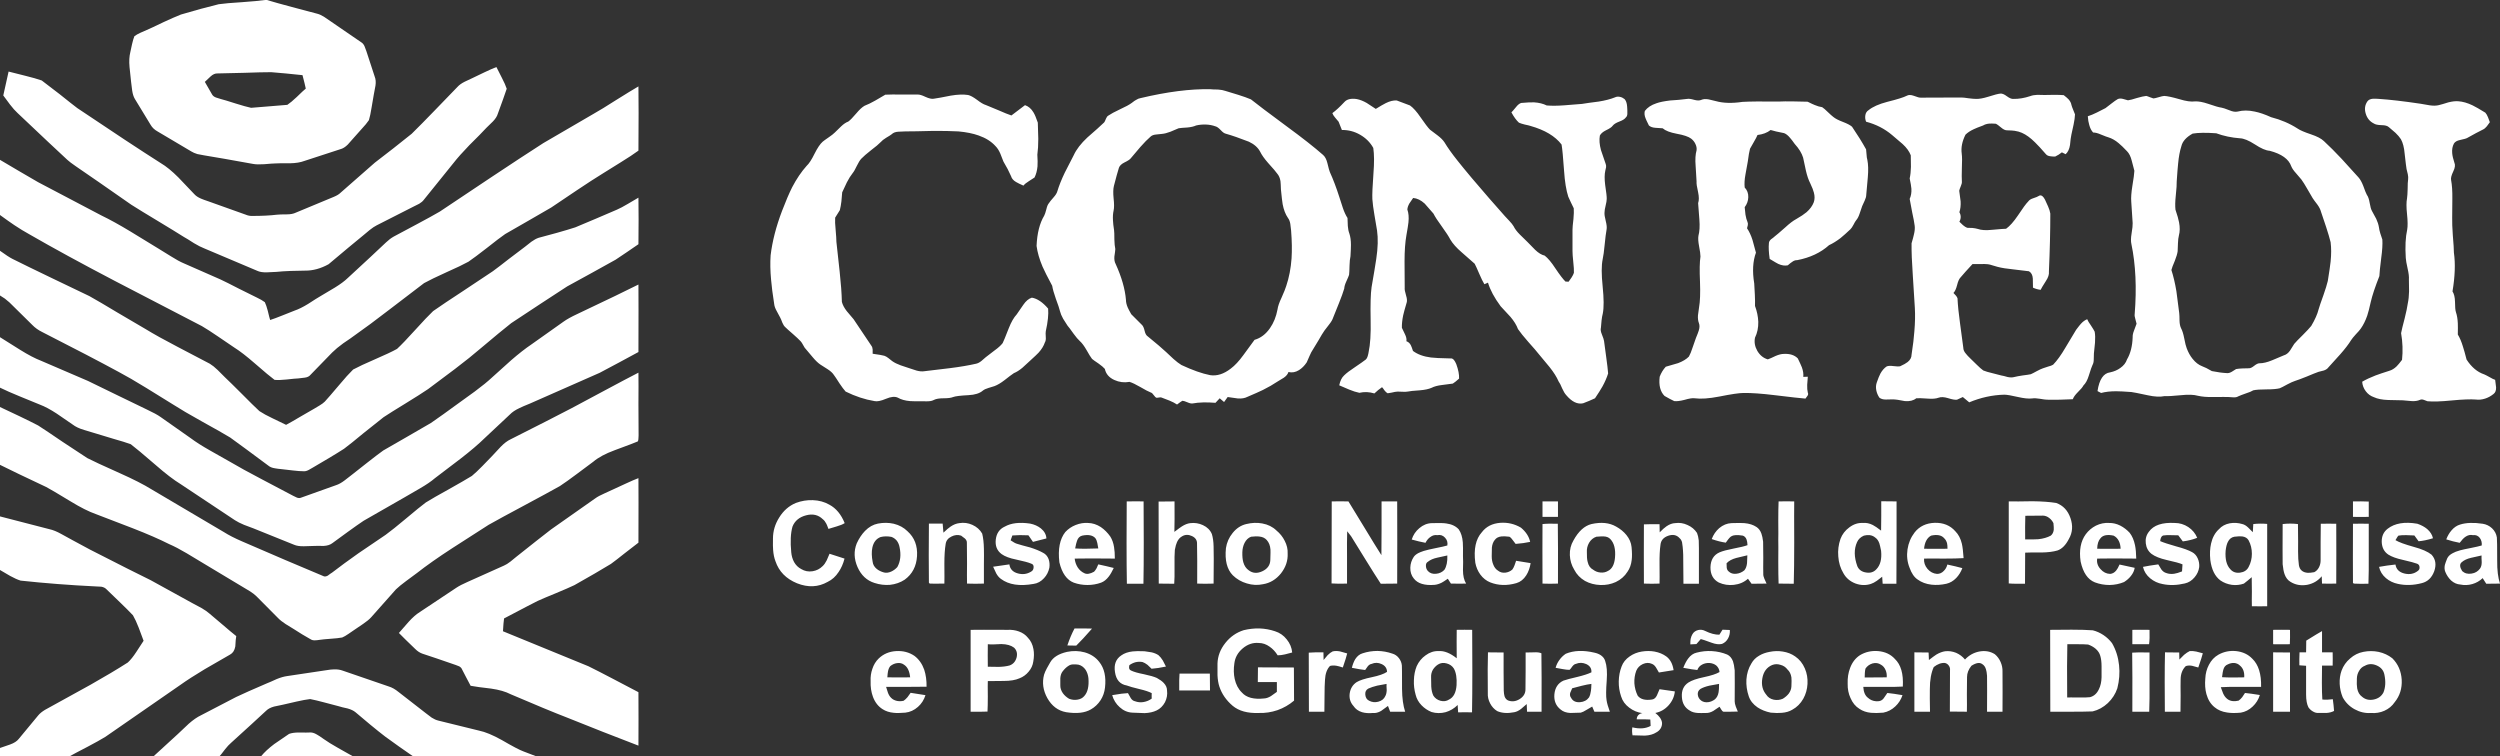 <?xml version="1.0" encoding="utf-8"?>
<!-- Generator: Adobe Illustrator 16.0.0, SVG Export Plug-In . SVG Version: 6.00 Build 0)  -->
<!DOCTYPE svg PUBLIC "-//W3C//DTD SVG 1.1//EN" "http://www.w3.org/Graphics/SVG/1.1/DTD/svg11.dtd">
<svg version="1.1" id="Camada_1" xmlns="http://www.w3.org/2000/svg" xmlns:xlink="http://www.w3.org/1999/xlink" x="0px" y="0px"
	 width="800px" height="242px" viewBox="0 0 800 242" enable-background="new 0 0 800 242" xml:space="preserve">
<rect x="0" y="0" width="800" height="242" fill="#333333" stroke="none"/>
<path fill-rule="evenodd" clip-rule="evenodd" fill="#ffffff" d="M795.3,36.05c0.334,0.367,0.617,0.85,0.851,1.45
	c0.166,0.367,0.366,0.9,0.6,1.6c-0.233,0.267-0.55,0.7-0.95,1.3c-0.399,0.5-0.816,0.85-1.25,1.05c-1.3,0.633-2.983,1.533-5.05,2.7
	c-0.267,0.167-1.033,0.383-2.3,0.65c-0.967,0.2-1.617,0.583-1.95,1.15c-0.467,0.867-0.65,1.883-0.55,3.05
	c0.066,0.833,0.3,1.85,0.7,3.05c0.333,0.7,0.216,1.633-0.351,2.8c-0.6,1.233-0.833,2.15-0.7,2.75c0.301,1.6,0.434,3.6,0.4,6
	c-0.033,3.967-0.05,5.983-0.05,6.05c-0.033,1.4,0.033,3.267,0.2,5.6c0.233,2.733,0.35,4.6,0.35,5.6c0.5,3.5,0.35,7.633-0.45,12.4
	c0.5,0.767,0.767,1.867,0.8,3.3c0,1.633,0.101,2.75,0.301,3.35c0.333,0.967,0.533,2.15,0.6,3.55c0.033,0.8,0.033,2,0,3.6
	c0.634,1.034,1.184,2.333,1.65,3.9c0.3,0.9,0.683,2.267,1.149,4.1c1.566,2.434,3.45,4.017,5.65,4.75
	c0.399,0.167,0.983,0.467,1.75,0.9c0.733,0.433,1.316,0.716,1.75,0.85c0.033,0.5,0.133,1.3,0.3,2.4c0.033,1-0.25,1.717-0.85,2.149
	c-0.834,0.667-1.717,1.15-2.65,1.45c-1.033,0.334-2.033,0.434-3,0.3c-1.667-0.133-4.25-0.033-7.75,0.301
	c-3.366,0.333-5.934,0.416-7.7,0.25l-1.2-0.45c-0.466-0.167-0.866-0.167-1.199,0c-0.733,0.333-1.634,0.467-2.7,0.399
	c-1.267-0.133-2.2-0.216-2.8-0.25c-0.267-0.033-1.834-0.066-4.7-0.1c-1.9-0.066-3.417-0.366-4.55-0.9
	c-1.067-0.366-1.934-1-2.601-1.899c-0.7-0.934-1.083-1.95-1.149-3.05c1.199-0.7,2.616-1.367,4.25-2c1.066-0.4,2.55-0.9,4.449-1.5
	c0.801-0.233,1.567-0.7,2.301-1.4c0.466-0.467,1.05-1.167,1.75-2.1c0.3-2.833,0.199-5.683-0.301-8.55
	c0.167-0.9,0.551-2.483,1.15-4.75c0.5-2,0.833-3.6,1-4.8c0.233-1.066,0.366-2.333,0.4-3.8c-0.034-1.7-0.051-2.967-0.051-3.8
	c0.067-0.867-0.066-2.017-0.399-3.45c-0.367-1.633-0.566-2.783-0.601-3.45c-0.233-3.667-0.083-6.683,0.45-9.05
	c0.2-1.1,0.184-2.767-0.05-5c-0.233-2.2-0.233-3.867,0-5c0.1-0.7,0.167-1.717,0.2-3.05c0-1.4,0.05-2.417,0.149-3.05
	c0.067-0.467,0.034-1.017-0.1-1.65c-0.2-0.733-0.333-1.283-0.4-1.65c-0.1-0.533-0.3-2.15-0.6-4.85c-0.167-2-0.566-3.567-1.2-4.7
	c-0.434-0.667-1.017-1.35-1.75-2.05c-0.399-0.367-1.1-0.967-2.1-1.8c-0.467-0.434-1.25-0.65-2.351-0.65
	c-1.199-0.033-2.033-0.216-2.5-0.55c-1.267-0.633-2.116-1.667-2.55-3.1c-0.467-1.5-0.283-2.833,0.55-4
	c0.367-0.467,0.934-0.733,1.7-0.8c0.467-0.033,1.134-0.017,2,0.05c3.5,0.233,7.934,0.75,13.3,1.55c0.667,0.1,1.634,0.267,2.9,0.5
	c1.134,0.167,2.1,0.15,2.9-0.05c0.699-0.167,1.733-0.467,3.1-0.9c1.2-0.3,2.25-0.417,3.15-0.35c1.433,0.1,2.949,0.533,4.55,1.3
	C792.1,34.133,793.467,34.917,795.3,36.05z M758.3,64.95c0.2,1.233,0.45,2.1,0.75,2.6c0.634,1.133,1.084,1.967,1.351,2.5
	c0.433,0.934,0.716,1.817,0.85,2.65c0.066,0.566,0.217,1.233,0.45,2c0.166,0.433,0.383,1.083,0.649,1.95
	c0.101,1.467-0.017,3.417-0.35,5.85c-0.366,2.9-0.566,4.85-0.6,5.85c-1.367,3.467-2.284,6.217-2.75,8.25
	c-0.434,1.967-0.817,3.45-1.15,4.45c-0.566,1.6-1.25,2.967-2.05,4.1c-0.267,0.4-0.8,1.017-1.601,1.85
	c-0.699,0.767-1.199,1.383-1.5,1.85c-0.8,1.3-1.949,2.8-3.449,4.5c-0.867,0.933-2.134,2.333-3.801,4.2
	c-0.3,0.434-0.783,0.767-1.449,1c-0.767,0.2-1.351,0.35-1.75,0.45c-0.767,0.267-2.017,0.767-3.75,1.5
	c-1.567,0.633-2.817,1.1-3.75,1.4c-0.634,0.2-1.45,0.567-2.45,1.1c-1.2,0.667-2.017,1.083-2.45,1.25
	c-0.934,0.233-2.333,0.35-4.2,0.35c-1.934,0-3.35,0.101-4.25,0.301c-0.533,0.333-1.333,0.666-2.399,1
	c-1.134,0.399-1.95,0.716-2.45,0.949c-0.367,0.233-0.867,0.334-1.5,0.301c-0.7-0.067-1.217-0.101-1.55-0.101
	c-0.467-0.033-2.117-0.033-4.95,0c-1.967,0.033-3.584-0.1-4.851-0.399c-1.3-0.367-3.066-0.434-5.3-0.2
	c-2.7,0.267-4.483,0.366-5.35,0.3c-1.434,0.3-3.217,0.217-5.351-0.25c-3.1-0.667-4.866-1.017-5.3-1.05
	c-2.233-0.167-3.866-0.25-4.899-0.25c-1.834,0-3.434,0.184-4.801,0.55l-1.149-0.6c0.566-3.734,1.916-5.734,4.05-6
	c1.267-0.267,2.35-0.733,3.25-1.4c1.066-0.733,1.783-1.65,2.15-2.75c1.1-1.867,1.699-4.217,1.8-7.05
	c-0.033-0.633,0.116-1.367,0.45-2.2c0.533-1.367,0.8-2.083,0.8-2.15c-0.033-0.233-0.167-0.75-0.4-1.55
	c-0.2-0.633-0.267-1.15-0.2-1.55c0.667-8.367,0.317-15.833-1.05-22.4c-0.2-0.833-0.184-1.95,0.05-3.35
	c0.267-1.6,0.384-2.717,0.351-3.35L682,64.5c-0.1-1.233,0.017-2.883,0.35-4.95c0.4-2.4,0.617-4.033,0.65-4.9
	c-0.033-0.1-0.316-1.183-0.85-3.25c-0.334-1.333-0.834-2.333-1.5-3c-1.101-1.167-2-2.033-2.7-2.6c-1.066-0.9-2.15-1.517-3.25-1.85
	c-0.3-0.067-1.101-0.367-2.4-0.9c-0.967-0.433-1.8-0.65-2.5-0.65c-0.566-0.6-0.983-1.417-1.25-2.45
	c-0.233-0.733-0.383-1.65-0.45-2.75c0.867-0.267,1.834-0.667,2.9-1.2c0.6-0.3,1.517-0.767,2.75-1.4
	c0.333-0.233,0.983-0.733,1.95-1.5c0.8-0.633,1.467-1.1,2-1.4c0.434-0.2,0.983-0.217,1.649-0.05c0.334,0.1,0.867,0.25,1.601,0.45
	c0.6-0.067,1.566-0.317,2.899-0.75c1.267-0.367,2.25-0.583,2.95-0.65c0.3,0.066,0.684,0.2,1.15,0.4c0.533,0.2,0.916,0.333,1.149,0.4
	c0.367-0.033,0.934-0.167,1.7-0.4c0.733-0.233,1.316-0.367,1.75-0.4c0.934,0.033,2.566,0.383,4.9,1.05
	c2.066,0.633,3.717,0.867,4.95,0.7c1.1-0.067,2.533,0.2,4.3,0.8c2,0.7,3.399,1.1,4.2,1.2c0.333,0.033,1.183,0.316,2.55,0.85
	c1,0.434,1.866,0.567,2.6,0.4c1.667-0.434,3.483-0.434,5.45,0c1.533,0.3,3.283,0.9,5.25,1.8c3.134,0.8,5.967,2.017,8.5,3.65
	c0.767,0.533,2.2,1.15,4.3,1.85c1.9,0.633,3.267,1.35,4.101,2.15c1.733,1.6,3.633,3.5,5.699,5.7c0.9,1,2.7,2.983,5.4,5.95
	c0.533,0.6,1.033,1.5,1.5,2.7c0.533,1.5,0.917,2.45,1.15,2.85C757.8,62.883,758.1,63.75,758.3,64.95z M721.55,46.2
	c-1.967-1.267-3.566-1.917-4.8-1.95c-2.667-0.2-5.184-0.733-7.55-1.6c-3.233-0.233-5.75-0.2-7.55,0.1
	c-2.034,1.133-3.233,2.467-3.601,4c-0.5,1.533-0.85,3.4-1.05,5.6c-0.134,1.267-0.283,3.167-0.45,5.7
	c0.033,0.833-0.066,2.35-0.3,4.55c-0.2,1.867-0.233,3.367-0.1,4.5c0.6,1.767,0.983,3.117,1.149,4.05c0.3,1.567,0.283,2.967-0.05,4.2
	c-0.167,0.633-0.267,1.467-0.3,2.5c-0.033,1.467-0.066,2.316-0.101,2.55c-0.1,0.767-0.399,1.783-0.899,3.05
	c-0.601,1.4-0.967,2.383-1.101,2.95c0.634,1.934,1.167,4.2,1.601,6.8c0.166,1.066,0.467,3.383,0.899,6.95
	c0.067,0.567,0.101,1.4,0.101,2.5c0.033,1,0.2,1.8,0.5,2.4c0.399,0.733,0.733,1.8,1,3.2c0.3,1.567,0.566,2.633,0.8,3.2
	c0.5,1.333,1.134,2.466,1.9,3.4c0.899,1.133,1.916,1.917,3.05,2.35c0.767,0.267,1.8,0.783,3.1,1.55c1.8,0.367,3.434,0.583,4.9,0.65
	c0.434,0.033,0.934-0.117,1.5-0.45c0.8-0.5,1.25-0.784,1.35-0.85c0.533-0.1,1.2-0.167,2-0.2c0.467,0,1.15-0.017,2.05-0.05
	c0.467,0.033,1.051-0.233,1.75-0.8c0.667-0.533,1.233-0.8,1.7-0.8c1.134,0,2.467-0.317,4-0.95c0.834-0.367,2.101-0.9,3.8-1.6
	c0.733-0.2,1.384-0.7,1.95-1.5c0.601-1,1.05-1.717,1.351-2.15c0.533-0.633,1.449-1.583,2.75-2.85c1.199-1.2,2.1-2.167,2.699-2.9
	c1.2-2.033,1.983-3.8,2.351-5.3c0.233-0.833,0.75-2.35,1.55-4.55c0.667-1.9,1.134-3.417,1.4-4.55c0.466-2.9,0.767-4.967,0.899-6.2
	c0.233-2.3,0.233-4.367,0-6.2c-0.333-1.333-0.816-2.967-1.45-4.9c-0.733-2.167-1.283-3.8-1.649-4.9
	c-0.167-0.667-0.55-1.417-1.15-2.25c-0.7-0.9-1.2-1.583-1.5-2.05c-0.267-0.433-0.85-1.433-1.75-3c-0.7-1.233-1.316-2.217-1.85-2.95
	c-0.2-0.267-0.783-0.95-1.75-2.05c-0.733-0.8-1.233-1.533-1.5-2.2c-0.8-2.3-3.101-3.95-6.9-4.95
	C725.1,48.183,723.517,47.5,721.55,46.2z M752.95,160.45c1.8-0.033,3.483-0.017,5.05,0.05v4.9c-1.667,0.033-3.35,0.033-5.05,0
	V160.45z M742.65,167.6c1.633-0.033,3.283-0.033,4.949,0c0.034,6.4,0.034,12.784,0,19.15c-1.5,0.033-3.017,0.033-4.55,0l-0.1-2.35
	c-1.2,1.466-2.767,2.383-4.7,2.75c-2,0.333-3.783,0-5.35-1c-0.834-0.5-1.45-1.317-1.851-2.45c-0.267-0.767-0.467-1.816-0.6-3.15
	c-0.033-2.133-0.033-6.416,0-12.85c1.6-0.2,3.233-0.2,4.899,0c0.034,1.133,0.051,2.983,0.051,5.55c-0.034,2.434-0.017,4.3,0.05,5.6
	c0.066,0.434,0.133,1.101,0.2,2c0.133,0.767,0.416,1.334,0.85,1.7c0.467,0.434,1.116,0.684,1.95,0.75
	c0.467,0.033,1.166-0.033,2.1-0.2c0.667-0.333,1.184-0.866,1.55-1.6c0.334-0.667,0.5-1.4,0.5-2.2c0-1.133,0-3.083,0-5.85
	C742.6,170.983,742.616,169.033,742.65,167.6z M725.5,167.65c0,11.699,0,20.483,0,26.35c-1.467,0.033-3.1,0.033-4.9,0
	c-0.033-1.066-0.033-2.616,0-4.65c0-2.1-0.017-3.649-0.05-4.649c-0.267,0.2-0.684,0.55-1.25,1.05c-0.533,0.434-0.95,0.767-1.25,1
	c-1.233,0.434-2.517,0.566-3.85,0.4c-1.367-0.2-2.584-0.667-3.65-1.4c-1.767-1.3-2.85-3.483-3.25-6.55
	c-0.2-1.967-0.116-3.733,0.25-5.3c0.434-1.9,1.267-3.417,2.5-4.551c0.9-1,2.066-1.633,3.5-1.899c1.334-0.233,2.667-0.15,4,0.25
	c0.601,0.133,1.217,0.5,1.851,1.1c0.333,0.3,0.833,0.8,1.5,1.5l0.149-2.6C722.483,167.533,723.967,167.517,725.5,167.65z M716.8,213
	c-0.5-0.5-1.116-0.783-1.85-0.85c-0.7-0.034-1.384,0.116-2.05,0.449c-0.733,0.267-1.217,0.851-1.45,1.75
	c-0.101,0.267-0.233,1.051-0.4,2.351c0.967,0.066,2.15,0.1,3.55,0.1c0.801,0,1.983-0.017,3.551-0.05
	C718.25,215.083,717.8,213.833,716.8,213z M715,171.75c-0.934,0.167-1.634,0.733-2.1,1.7c-0.334,0.666-0.567,1.6-0.7,2.8
	c-0.2,2.667,0.3,4.634,1.5,5.9c0.767,0.899,1.8,1.267,3.1,1.1s2.217-0.767,2.75-1.8c0.7-1.3,1.05-2.717,1.05-4.25
	c0-1.566-0.35-3-1.05-4.3c-0.399-0.7-1.083-1.117-2.05-1.25C716.967,171.583,716.134,171.616,715,171.75z M720.75,210.8
	c1.967,1.9,2.9,4.9,2.8,9c-1,0-3.149,0-6.45,0c-2.666-0.033-4.816,0-6.449,0.101c0.466,1.3,0.716,1.966,0.75,2
	c0.333,0.733,0.75,1.3,1.25,1.699c0.466,0.4,1.05,0.65,1.75,0.75c0.633,0.067,1.283,0.017,1.949-0.149
	c0.4-0.267,0.784-0.634,1.15-1.101c0.167-0.267,0.467-0.716,0.9-1.35c1.066,0.1,2.649,0.316,4.75,0.65
	c-0.434,1.433-1.2,2.666-2.301,3.699c-1.133,1.067-2.399,1.717-3.8,1.95c-1.733,0.167-3.2,0.15-4.399-0.05
	c-1.601-0.233-2.934-0.8-4-1.7c-1.233-1-2.101-2.399-2.601-4.2c-0.399-1.466-0.517-3.133-0.35-5c0.066-1.566,0.45-3.017,1.149-4.35
	c0.733-1.434,1.75-2.517,3.051-3.25c1.733-0.967,3.616-1.35,5.649-1.15C717.684,208.583,719.417,209.4,720.75,210.8z M727.4,201.55
	c1.6-0.033,3.399-0.033,5.399,0c0.033,1.7,0.017,3.233-0.05,4.601c-2.366,0.033-4.15,0.033-5.35,0V201.55z M738,205
	c2.566-1.6,4.25-2.616,5.05-3.05v6.8h3.4c0.033,1.4,0.033,2.816,0,4.25c-1.5,0-2.634,0-3.4,0c0,0.434-0.017,2.25-0.05,5.45
	c0,2.2,0.05,4,0.15,5.399c1.033,0.101,2.149,0.067,3.35-0.1c0.167,1.167,0.3,2.417,0.4,3.75c-0.667,0.366-1.483,0.583-2.45,0.65
	c-1.134,0-1.983,0-2.55,0c-0.601,0.033-1.2-0.134-1.801-0.5c-0.566-0.334-1.033-0.767-1.399-1.301c-0.5-0.966-0.75-2.333-0.75-4.1
	c0-5.1,0-8.167,0-9.2c-0.467-0.033-1.184-0.083-2.15-0.149c-0.033-1.267-0.017-2.65,0.05-4.15h2.101L738,205z M732.8,208.8v18.95
	H727.4v-19C729.8,208.75,731.6,208.767,732.8,208.8z M787.25,167.85c1.934-0.6,4.333-0.683,7.2-0.25c1.133,0.167,2.133,0.65,3,1.45
	c0.866,0.834,1.383,1.816,1.55,2.95c0.066,0.6,0.1,3.066,0.1,7.4c-0.033,3.033,0.267,5.483,0.9,7.35l-4.4,0.05l-1.149-1.8
	c-0.934,0.9-2.033,1.533-3.3,1.9c-1.267,0.366-2.551,0.416-3.851,0.149c-1.066-0.066-2.05-0.5-2.95-1.3
	c-0.8-0.767-1.416-1.684-1.85-2.75c-0.267-0.634-0.316-1.366-0.15-2.2c0.134-0.5,0.384-1.2,0.75-2.1
	c0.334-0.7,0.934-1.267,1.801-1.7c0.5-0.3,1.283-0.6,2.35-0.9c0.733-0.199,1.884-0.449,3.45-0.75c1.533-0.3,2.684-0.566,3.45-0.8
	c0.1-0.899-0.101-1.7-0.601-2.399c-0.566-0.733-1.3-1.034-2.2-0.9c-0.833-0.2-1.649-0.017-2.449,0.55
	c-0.534,0.367-1.134,1-1.801,1.9c-1.433-0.267-2.866-0.634-4.3-1.101c0.434-1.133,1-2.1,1.7-2.899
	C785.3,168.767,786.217,168.15,787.25,167.85z M773.95,173.2l-1.351-1.851c-1.133-0.066-1.983-0.1-2.55-0.1
	c-0.967-0.033-1.816,0.017-2.55,0.15c-0.167,0.166-0.333,0.399-0.5,0.699c-0.1,0.134-0.25,0.384-0.45,0.75
	c1.033,0.634,2.983,1.351,5.851,2.15c2.6,0.7,4.5,1.533,5.699,2.5c1.301,1.434,1.584,3.2,0.851,5.3
	c-0.767,2.066-2.084,3.334-3.95,3.8c-2.667,0.7-5.217,0.784-7.65,0.25c-1.466-0.3-2.75-0.916-3.85-1.85c-1.167-1-1.9-2.2-2.2-3.6
	c1.634-0.301,3.384-0.551,5.25-0.75c0.233,1.533,1.217,2.5,2.95,2.899c1.6,0.367,3,0.084,4.2-0.85c0.434-0.3,0.616-0.717,0.55-1.25
	c-0.033-0.5-0.283-0.851-0.75-1.05c-0.667-0.267-2.217-0.684-4.65-1.25c-1.966-0.434-3.483-0.983-4.55-1.65
	c-1.366-0.9-2.083-2.267-2.149-4.1c-0.034-1.801,0.6-3.2,1.899-4.2c2.267-1.767,5.434-2.3,9.5-1.601c1.267,0.434,2.316,1,3.15,1.7
	c1,0.867,1.616,1.851,1.85,2.95C776.783,172.783,775.25,173.1,773.95,173.2z M787.7,179.95c-0.667,0.6-0.601,1.533,0.2,2.8
	c0.8,0.733,1.8,1,3,0.8c1.133-0.166,2.033-0.7,2.699-1.6c0.367-0.5,0.551-1.184,0.551-2.05c-0.067-0.967-0.084-1.684-0.051-2.15
	c-1.5,0.333-2.616,0.583-3.35,0.75C789.45,178.8,788.434,179.283,787.7,179.95z M758,177.2c0.033,3.767,0,6.967-0.1,9.6
	c-2.067,0.033-3.634,0.017-4.7-0.05l-0.25-0.25c-0.033-4.2-0.033-10.5,0-18.9c1.7-0.033,3.383-0.033,5.05,0
	C758,169.733,758,172.934,758,177.2z M756.75,213.05c-0.8,0.3-1.417,0.851-1.85,1.65c-0.434,0.7-0.667,1.5-0.7,2.399
	c-0.066,1.367-0.033,2.434,0.1,3.2c0.233,1.2,0.75,2.084,1.55,2.65c1.034,0.899,2.284,1.2,3.75,0.899
	c1.434-0.3,2.467-1.05,3.101-2.25c0.666-1.633,0.767-3.55,0.3-5.75c-0.267-1.333-1.083-2.3-2.45-2.899
	C759.184,212.35,757.917,212.384,756.75,213.05z M756.25,208.6c1.634-0.333,3.267-0.333,4.9,0c1.666,0.367,3.133,1.051,4.399,2.051
	c1.834,1.833,2.834,4.133,3,6.899c0.134,2.767-0.616,5.15-2.25,7.15c-0.8,1.2-1.899,2.116-3.3,2.75c-1.366,0.6-2.8,0.833-4.3,0.7
	c-1.8,0.133-3.55-0.267-5.25-1.2c-1.667-0.934-2.934-2.217-3.8-3.851c-0.567-1.399-0.884-2.816-0.95-4.25
	c-0.066-1.533,0.133-2.949,0.6-4.25c0.566-1.533,1.483-2.833,2.75-3.899C753.283,209.6,754.684,208.9,756.25,208.6z M657.35,30.35
	c1.267,0,2.284,0.033,3.051,0.1c0.767,0.6,1.283,1.05,1.55,1.35c0.5,0.567,0.8,1.15,0.899,1.75c0.101,0.4,0.284,0.917,0.551,1.55
	c0.3,0.7,0.5,1.2,0.6,1.5c-0.033,0.9-0.184,1.983-0.45,3.25c-0.434,2-0.666,3.066-0.7,3.2c-0.166,0.733-0.316,1.85-0.449,3.35
	c-0.2,1.3-0.667,2.283-1.4,2.95l-1.2-0.6c-0.233,0.167-0.583,0.417-1.05,0.75c-0.434,0.267-0.8,0.467-1.1,0.6
	c-0.7,0-1.217-0.033-1.551-0.1c-0.6-0.067-1.05-0.267-1.35-0.6c-1.533-1.767-2.717-3.05-3.55-3.85c-1.434-1.433-2.834-2.45-4.2-3.05
	c-0.667-0.3-1.45-0.517-2.35-0.65c-0.434-0.067-1.25-0.117-2.45-0.15c-0.533,0-1.134-0.284-1.8-0.85c-0.834-0.7-1.4-1.117-1.7-1.25
	c-0.934-0.067-1.634-0.083-2.101-0.05c-0.8,0.067-1.466,0.267-2,0.6c-1.466,0.533-2.466,0.934-3,1.2
	c-1.1,0.5-1.983,1.083-2.649,1.75c-1.066,2.133-1.467,4.15-1.2,6.05c0.134,1.067,0.15,2.567,0.05,4.5
	c-0.066,2.067-0.066,3.55,0,4.45c0.033,0.4-0.083,0.9-0.35,1.5c-0.3,0.7-0.467,1.183-0.5,1.45c0.267,1.867,0.416,3,0.45,3.4
	c0.066,1.333-0.067,2.483-0.4,3.45c0.566,1,0.566,2.017,0,3.05c0.267,0.233,0.65,0.6,1.15,1.1c0.466,0.4,0.916,0.684,1.35,0.85
	c1,0.033,1.566,0.05,1.7,0.05c0.633,0.066,1.184,0.167,1.649,0.3c1.134,0.4,2.634,0.5,4.5,0.3c2.567-0.233,4.101-0.35,4.601-0.35
	c1.166-0.833,2.416-2.233,3.75-4.2c1.533-2.333,2.649-3.85,3.35-4.55c0.3-0.434,0.816-0.767,1.55-1c0.934-0.3,1.534-0.55,1.801-0.75
	c0.399-0.267,0.8-0.233,1.199,0.1c0.301,0.267,0.567,0.633,0.801,1.1c0.233,0.5,0.566,1.233,1,2.2c0.366,0.833,0.6,1.583,0.699,2.25
	c0,5.5-0.149,11.683-0.449,18.55c0.1,0.9-0.217,1.9-0.95,3c-1,1.567-1.566,2.517-1.7,2.85c-0.833-0.1-1.65-0.333-2.45-0.7
	c0-1.267-0.017-2.233-0.05-2.9c-0.066-1.133-0.483-1.917-1.25-2.35c-0.634-0.1-2.3-0.3-5-0.6c-2.066-0.2-3.733-0.467-5-0.8
	c-0.3-0.066-0.816-0.217-1.55-0.45c-0.7-0.233-1.233-0.367-1.601-0.4c-0.633-0.066-1.449-0.083-2.449-0.05c-1.434,0-2.25,0-2.45,0
	c-1.733,1.867-3.017,3.3-3.851,4.3c-0.433,0.434-0.8,1.267-1.1,2.5c-0.3,1.167-0.684,1.983-1.15,2.45
	c0.167,0.2,0.417,0.467,0.75,0.8c0.267,0.3,0.45,0.6,0.551,0.9c0.1,2.2,0.366,4.85,0.8,7.95c0.233,1.733,0.583,4.35,1.05,7.85
	c0,0.667,0.283,1.317,0.85,1.95c0.301,0.4,0.801,0.933,1.5,1.6c0.233,0.2,0.884,0.833,1.95,1.9c0.8,0.8,1.5,1.417,2.101,1.85
	c0.733,0.3,1.683,0.583,2.85,0.85c1.866,0.467,2.833,0.717,2.9,0.75c0.466,0.067,1.149,0.233,2.05,0.5
	c0.833,0.167,1.533,0.167,2.1,0c0.667-0.167,1.55-0.333,2.65-0.5c1.333-0.167,2.217-0.3,2.649-0.4c0.4-0.167,1.051-0.5,1.95-1
	c0.8-0.433,1.45-0.733,1.95-0.9c0.233-0.1,0.783-0.283,1.65-0.55c0.699-0.167,1.233-0.367,1.6-0.6c1.233-1.267,2.533-3.067,3.9-5.4
	c1.966-3.333,3.116-5.25,3.449-5.75c0.801-1.066,1.317-1.716,1.551-1.95c0.633-0.7,1.3-1.184,2-1.45c0.199,0.5,0.6,1.167,1.199,2
	c0.601,0.9,1,1.567,1.2,2c0.167,0.967,0.2,2.133,0.101,3.5c-0.067,0.767-0.184,1.917-0.351,3.45c0,0.033-0.017,0.667-0.05,1.9
	c0,0.733-0.134,1.333-0.4,1.8c-0.199,0.367-0.6,1.517-1.199,3.45c-0.434,1.4-1,2.434-1.7,3.1c-0.267,0.534-0.867,1.25-1.8,2.15
	c-0.834,0.833-1.367,1.583-1.601,2.25c-1.833,0.066-3.2,0.116-4.1,0.15c-1.634,0.033-3.017,0.033-4.15,0
	c-0.399,0-1.184-0.101-2.35-0.301c-1-0.166-1.8-0.199-2.4-0.1c-1.133,0.134-2.633-0.017-4.5-0.45c-2.133-0.5-3.616-0.75-4.45-0.75
	c-3.8,0.101-7.533,0.917-11.199,2.45c-0.934-0.733-1.617-1.3-2.051-1.7l-1.85,0.851c-0.566,0.1-1.533-0.067-2.9-0.5
	c-1.233-0.367-2.216-0.417-2.949-0.15c-0.867,0.333-2.067,0.434-3.601,0.3c-1.8-0.133-3-0.166-3.6-0.1
	c-0.9,0.733-2.117,1.033-3.65,0.899c-1.767-0.366-3.066-0.55-3.899-0.55c-0.967,0.033-1.7,0.05-2.2,0.05
	c-0.867,0-1.55-0.199-2.05-0.6c-0.5-0.733-0.834-1.533-1-2.4c-0.167-0.899-0.101-1.75,0.199-2.55c0.4-1.167,0.784-2.1,1.15-2.8
	c0.566-1,1.233-1.75,2-2.25c0.5-0.2,1.217-0.233,2.15-0.1c1.033,0.133,1.75,0.15,2.149,0.05c1.101-0.5,1.9-0.95,2.4-1.35
	c0.833-0.667,1.25-1.45,1.25-2.35c0.467-3.033,0.767-5.533,0.899-7.5c0.233-2.733,0.284-5.233,0.15-7.5
	c-0.066-1.367-0.283-4.817-0.65-10.35c-0.3-4.233-0.433-7.667-0.399-10.3c0.366-1.233,0.616-2.167,0.75-2.8
	c0.267-1.066,0.35-2,0.25-2.8c-0.134-1.067-0.4-2.5-0.8-4.3c-0.4-2.034-0.667-3.467-0.801-4.3c0.434-0.933,0.617-2.017,0.551-3.25
	c-0.067-0.767-0.25-1.867-0.551-3.3c0.233-1.033,0.367-2.267,0.4-3.7c0-0.367-0.017-1.6-0.05-3.7
	c-0.467-1.233-1.334-2.434-2.601-3.6c-1.5-1.267-2.633-2.233-3.399-2.9c-2.367-2-5.134-3.417-8.3-4.25
	c-0.267-0.667-0.351-1.333-0.25-2c0.1-0.767,0.449-1.333,1.05-1.7c1.3-1.067,3.283-1.95,5.95-2.65c3.199-0.8,5.283-1.45,6.25-1.95
	c0.566-0.333,1.316-0.333,2.25,0c1.1,0.434,1.85,0.633,2.25,0.6L627.6,31.2c0.5,0,1.284,0.083,2.351,0.25
	c1.033,0.133,1.833,0.2,2.399,0.2c1,0.033,2.301-0.2,3.9-0.7c1.866-0.6,3.15-0.934,3.85-1c0.567-0.067,1.267,0.216,2.101,0.85
	c0.866,0.633,1.566,0.917,2.1,0.85c1.7,0.033,3.5-0.267,5.4-0.9c0.6-0.233,1.35-0.367,2.25-0.4c0.533,0,1.3,0.017,2.3,0.05
	C654.684,30.4,655.717,30.383,657.35,30.35z M592.65,40.55c1.767,2.6,3.267,5.017,4.5,7.25l0.149,1.65
	c0.033,0.7,0.117,1.267,0.25,1.7c0.3,1.467,0.351,3.333,0.15,5.6c-0.334,3.4-0.5,5.267-0.5,5.6c0,0.533-0.167,1.15-0.5,1.85
	c-0.533,1.133-0.8,1.716-0.8,1.75c-0.101,0.2-0.367,0.983-0.801,2.35c-0.3,0.934-0.666,1.65-1.1,2.15
	c-0.233,0.267-0.533,0.767-0.9,1.5c-0.333,0.633-0.649,1.1-0.949,1.4c-1.233,1.167-2.301,2.117-3.2,2.85
	c-1.267,0.966-2.483,1.716-3.65,2.25c-2.666,2.4-6.066,4-10.2,4.8c-0.533-0.033-1.066,0.15-1.6,0.55c-0.333,0.2-0.8,0.567-1.4,1.1
	c-0.933,0.2-1.949,0.05-3.05-0.45c-0.3-0.133-1.217-0.667-2.75-1.6c-0.3-2.067-0.383-3.733-0.25-5c0-0.434,0.217-0.85,0.65-1.25
	c0.566-0.4,0.95-0.7,1.149-0.9c0.534-0.4,1.667-1.367,3.4-2.9c1.366-1.267,2.55-2.167,3.55-2.7c1.4-0.8,2.5-1.533,3.3-2.2
	c1.101-0.967,1.867-2.017,2.301-3.15c0.333-0.933,0.35-1.967,0.05-3.1c-0.167-0.7-0.55-1.683-1.15-2.95
	c-0.566-1.1-1.033-2.45-1.399-4.05c-0.101-0.333-0.4-1.733-0.9-4.2c-0.434-1.434-1.333-2.9-2.7-4.4c-0.633-0.9-1.133-1.55-1.5-1.95
	c-0.633-0.767-1.267-1.267-1.899-1.5c-1.934-0.367-3.367-0.7-4.301-1c-1.1,0.867-2.5,1.4-4.199,1.6c-0.233,0.566-0.617,1.3-1.15,2.2
	c-0.634,1.067-1.05,1.8-1.25,2.2c-0.233,0.867-0.467,2.217-0.7,4.05c-0.133,0.9-0.383,2.283-0.75,4.15c-0.3,1.6-0.383,3-0.25,4.2
	c0.8,0.833,1.184,1.867,1.15,3.1c-0.033,1.167-0.417,2.233-1.15,3.2c0.066,0.534,0.15,1.333,0.25,2.4
	c0.167,0.966,0.384,1.75,0.65,2.35c0.133,0.267,0.166,0.6,0.1,1c-0.066,0.233-0.149,0.567-0.25,1c0.7,1.034,1.283,2.284,1.75,3.75
	c0.2,0.633,0.566,1.983,1.101,4.05c-1,2.733-1.184,6.017-0.551,9.85c0.067,0.8,0.134,2,0.2,3.6c0.066,1.434,0.084,2.633,0.05,3.6
	c0.634,1.7,0.983,3.4,1.051,5.1c0.033,1.867-0.317,3.55-1.051,5.05c-0.3,1.434-0.05,2.85,0.75,4.25c0.834,1.4,1.95,2.3,3.351,2.7
	c0.566-0.2,1.399-0.567,2.5-1.1c1-0.433,1.883-0.65,2.649-0.65c1.934-0.1,3.417,0.383,4.45,1.45c0.634,1.3,1.066,2.25,1.3,2.85
	c0.4,1.1,0.551,2.117,0.45,3.05l1.45-0.05c-0.033,0.567-0.1,1.434-0.2,2.601c-0.033,1,0.033,1.833,0.2,2.5
	c0.167,0.333,0.134,0.666-0.1,1c-0.134,0.199-0.351,0.5-0.65,0.899c-1.4-0.1-4.7-0.467-9.9-1.1c-4.066-0.5-7.366-0.733-9.899-0.7
	c-1.367,0-3.967,0.384-7.8,1.15c-3.267,0.633-5.884,0.816-7.851,0.55c-0.7-0.101-1.783,0.066-3.25,0.5
	c-1.399,0.366-2.5,0.5-3.3,0.399c-0.866-0.399-1.9-0.949-3.1-1.649c-1.367-1.367-1.884-3.417-1.551-6.15
	c0.467-1.233,1.117-2.3,1.95-3.2c0.867-0.233,2.184-0.617,3.95-1.15c1.5-0.567,2.65-1.267,3.45-2.1c0.399-0.7,0.8-1.684,1.2-2.95
	c0.533-1.566,0.883-2.566,1.05-3c0.434-1.033,0.733-1.816,0.899-2.35c0.301-0.933,0.317-1.733,0.051-2.4
	c-0.267-0.7-0.367-1.533-0.301-2.5c0.167-1.133,0.284-1.983,0.351-2.55c0.333-1.867,0.434-4.583,0.3-8.15
	c-0.167-3.7-0.116-6.4,0.15-8.1c0-0.667-0.15-1.783-0.45-3.35c-0.267-1.4-0.334-2.5-0.2-3.3c0.366-1.367,0.467-3.1,0.3-5.2L543.4,65
	c0.3-0.867,0.3-2.017,0-3.45c-0.4-1.733-0.567-2.9-0.5-3.5c0-0.3-0.101-1.966-0.301-5c-0.166-2-0.066-3.65,0.301-4.95
	c0.1-0.667-0.034-1.367-0.4-2.1c-0.3-0.633-0.75-1.183-1.35-1.65c-0.834-0.633-2.367-1.15-4.601-1.55
	c-2.133-0.4-3.633-0.983-4.5-1.75c-1.033-0.066-1.8-0.117-2.3-0.15c-0.934-0.066-1.634-0.316-2.1-0.75
	c-0.634-1.267-0.983-2.017-1.051-2.25c-0.366-0.867-0.449-1.667-0.25-2.4c0.834-1.1,2.067-1.917,3.7-2.45
	c1-0.367,2.467-0.667,4.4-0.9c0.733-0.033,1.649-0.1,2.75-0.2l2.7-0.3c0.466-0.1,1.216,0,2.25,0.3c0.966,0.267,1.733,0.267,2.3,0
	c0.6-0.267,1.366-0.317,2.3-0.15c0.5,0.1,1.267,0.284,2.3,0.55c2.367,0.667,5.217,0.75,8.55,0.25c2.367-0.133,6.2-0.167,11.5-0.1
	c1.334-0.067,2.9-0.083,4.7-0.05c0.134,0,1.684,0.033,4.65,0.1c1.066,0.534,1.816,0.883,2.25,1.05c0.866,0.367,1.666,0.6,2.399,0.7
	c0.467,0.3,1.067,0.817,1.801,1.55c0.8,0.767,1.399,1.3,1.8,1.6c0.6,0.5,1.6,1.017,3,1.55C591.1,39.533,592.083,40.05,592.65,40.55z
	 M602,160.4c1.1,0.033,2.733,0.05,4.9,0.05c0,1.166,0,5.566,0,13.2c0,5.333-0.017,9.716-0.051,13.149h-4.399l-0.15-2.25
	c-0.767,0.601-1.333,1.033-1.7,1.3c-0.666,0.467-1.3,0.801-1.899,1c-1.634,0.534-3.3,0.483-5-0.149c-1.7-0.667-2.967-1.75-3.8-3.25
	c-0.967-1.601-1.517-3.4-1.65-5.4c-0.167-1.899,0.066-3.767,0.7-5.6c0.566-1.5,1.517-2.733,2.85-3.7c1.367-1.033,2.834-1.5,4.4-1.4
	c1-0.1,2.033,0.117,3.1,0.65c0.601,0.3,1.483,0.9,2.65,1.8c0.033-1.033,0.05-2.6,0.05-4.7C602,163.033,602,161.467,602,160.4z
	 M574.15,160.45c-0.034,1.767-0.034,6.166,0,13.2c0,5.399-0.051,9.783-0.15,13.149l-4.85-0.05c-0.067-1.8-0.101-4.116-0.101-6.95
	c0.033-3.833,0.033-6.166,0-7c0.033-0.733,0.033-2.783,0-6.149c0-2.534,0.033-4.601,0.101-6.2
	C570.816,160.417,572.483,160.417,574.15,160.45z M558.9,172.65c-0.233-0.634-0.634-1.051-1.2-1.25c-1.033-0.167-1.8-0.217-2.3-0.15
	c-0.867,0.033-1.534,0.333-2,0.9c-0.167,0.166-0.551,0.666-1.15,1.5c-1.4-0.2-2.9-0.584-4.5-1.15c0.533-1.4,1.333-2.566,2.4-3.5
	c1.199-1,2.5-1.533,3.899-1.6c2.033-0.067,3.417-0.067,4.15,0c1.566,0.133,2.866,0.55,3.899,1.25c0.7,0.466,1.217,1.166,1.551,2.1
	c0.233,0.634,0.416,1.5,0.55,2.6c0.033,1.233,0.05,2.934,0.05,5.101c-0.033,2.434-0.033,4.149,0,5.149
	c-0.033,0.467,0.083,1,0.35,1.601c0.167,0.366,0.4,0.883,0.7,1.55c-0.533,0.033-2.133,0.05-4.8,0.05l-1.15-1.6
	c-1.233,1.1-2.733,1.75-4.5,1.95c-1.699,0.199-3.316-0.051-4.85-0.75c-1.8-0.967-2.684-2.601-2.65-4.9
	c0.067-2.333,1.034-3.917,2.9-4.75c1.033-0.434,2.517-0.833,4.45-1.2c2.133-0.399,3.633-0.767,4.5-1.1
	C559.167,173.684,559.066,173.083,558.9,172.65z M555.6,178.55c-1.366,0.367-2.399,0.934-3.1,1.7c0.033,0.3,0.05,0.767,0.05,1.4
	c0.066,0.5,0.25,0.883,0.55,1.149c0.667,0.667,1.517,0.934,2.551,0.8c0.933-0.1,1.783-0.466,2.55-1.1
	c0.467-0.566,0.75-1.333,0.85-2.3c0.033-0.066,0.066-0.9,0.101-2.5C557.583,178.066,556.4,178.35,555.6,178.55z M553.55,201.6
	c0.066,0.967-0.116,1.851-0.55,2.65c-0.434,0.833-1.083,1.434-1.95,1.8c-0.934,0.233-2.066,0.101-3.399-0.399
	c-1.9-0.7-3.034-1.084-3.4-1.15c-0.333,0.366-0.8,0.9-1.4,1.6c-0.733,0.067-1.383,0.101-1.949,0.101c0-0.767,0.033-1.351,0.1-1.75
	c0.134-0.601,0.333-1.117,0.6-1.55c0.4-0.667,1.017-1.101,1.851-1.301c0.767-0.166,1.5-0.066,2.2,0.301
	c1.699,0.833,3.216,1.233,4.55,1.199l1-1.6L553.55,201.6z M554.55,211.6c0.233,0.667,0.417,1.634,0.55,2.9
	c0.034,2.2,0.034,5.5,0,9.9c0,0.5,0.117,1.066,0.351,1.699c0.133,0.367,0.35,0.9,0.649,1.601c-2.333,0.066-3.866,0.083-4.6,0.05
	c-0.267-0.1-0.5-0.333-0.7-0.7l-0.55-0.899c-0.434,0.267-1.1,0.716-2,1.35c-0.833,0.467-1.6,0.684-2.3,0.65
	c-1.2,0.033-2.084,0.033-2.65,0c-1.066-0.067-1.916-0.317-2.55-0.75c-1.6-0.9-2.45-2.367-2.55-4.4c-0.134-2.066,0.566-3.6,2.1-4.6
	c1.033-0.667,2.667-1.233,4.9-1.7c2.366-0.5,4.05-1.05,5.05-1.65c-0.066-0.833-0.417-1.533-1.05-2.1
	c-0.601-0.467-1.334-0.733-2.2-0.8c-0.833-0.034-1.6,0.133-2.3,0.5c-0.767,0.399-1.283,0.983-1.55,1.75
	c-0.867-0.067-2.367-0.301-4.5-0.7c0.5-1.267,1.017-2.25,1.55-2.95c0.767-1.033,1.666-1.667,2.7-1.9
	c1.633-0.433,3.267-0.6,4.899-0.5c1.733,0.101,3.367,0.467,4.9,1.101C553.533,209.85,554.15,210.566,554.55,211.6z M566.25,208.6
	c1.467-0.3,2.884-0.333,4.25-0.1c1.5,0.233,2.816,0.75,3.95,1.55c1.366,0.934,2.399,2.217,3.1,3.851
	c0.667,1.533,0.95,3.183,0.851,4.949c-0.101,1.733-0.551,3.317-1.351,4.75c-0.866,1.534-2.033,2.7-3.5,3.5
	c-0.934,0.567-2.05,0.9-3.35,1c-0.934,0.101-2.117,0.084-3.55-0.05c-1.634-0.333-3.051-0.899-4.25-1.7
	c-1.4-0.966-2.334-2.149-2.801-3.55c-0.6-1.767-0.85-3.55-0.75-5.35c0.134-1.934,0.667-3.65,1.601-5.15
	c0.566-1.033,1.399-1.866,2.5-2.5C563.884,209.233,564.983,208.833,566.25,208.6z M623.2,175.6c0-0.767-0.05-1.366-0.15-1.8
	c-0.2-0.666-0.5-1.184-0.899-1.55c-0.834-1-2.233-1.283-4.2-0.85c-1.3,0.699-2.05,2.1-2.25,4.199
	C618.167,175.634,620.667,175.634,623.2,175.6z M572,214.25c-0.566-0.767-1.316-1.267-2.25-1.5c-0.9-0.3-1.783-0.283-2.65,0.05
	c-1.733,0.733-2.783,2.15-3.149,4.25c-0.367,2.066,0.05,3.816,1.25,5.25c0.533,0.834,1.333,1.367,2.399,1.601
	c1,0.199,1.967,0.1,2.9-0.301c0.767-0.466,1.4-1.017,1.9-1.649c0.533-0.733,0.816-1.5,0.85-2.3c0.066-1.334,0.066-2.301,0-2.9
	C573.083,215.684,572.667,214.85,572,214.25z M627.8,174c0.233,1.033,0.417,2.566,0.55,4.6c-1.6,0.101-3.699,0.15-6.3,0.15
	c-3.166-0.033-5.283-0.033-6.35,0c-0.101,1.2,0.267,2.3,1.1,3.3c0.834,0.967,1.851,1.5,3.05,1.601c0.834,0,1.551-0.317,2.15-0.95
	c0.566-0.533,0.95-1.217,1.15-2.05c1.866,0.399,3.466,0.783,4.8,1.149c-0.467,1.233-1.117,2.283-1.95,3.15
	c-0.934,0.967-1.983,1.583-3.15,1.85c-1.633,0.367-3.216,0.467-4.75,0.3c-1.733-0.199-3.216-0.75-4.449-1.649
	c-1.101-0.733-1.967-2-2.601-3.8c-0.733-1.834-0.95-3.784-0.649-5.851c0.3-2.033,1.066-3.85,2.3-5.45
	c1.533-1.933,3.666-2.949,6.399-3.05c2.767-0.066,4.967,0.834,6.601,2.7C626.7,171,627.4,172.333,627.8,174z M603.4,214.45
	c-0.334-0.8-0.834-1.384-1.5-1.75c-0.801-0.533-1.7-0.667-2.7-0.4c-0.967,0.3-1.717,0.851-2.25,1.65
	c-0.101,0.399-0.167,0.866-0.2,1.399c0,0.334-0.017,0.817-0.05,1.45l7.05-0.05C603.816,215.917,603.7,215.15,603.4,214.45z
	 M601.95,176.25c-0.233-1.167-0.417-1.95-0.55-2.35c-0.301-0.867-0.75-1.5-1.351-1.9c-0.467-0.4-1.033-0.65-1.7-0.75
	c-0.633-0.066-1.267-0.017-1.899,0.15c-1.066,0.466-1.8,1.166-2.2,2.1c-1,2.2-0.967,4.767,0.1,7.7c0.5,1.133,1.434,1.8,2.801,2
	c1.333,0.233,2.416-0.101,3.25-1C601.7,180.9,602.217,178.917,601.95,176.25z M595.2,209.65c1.733-1.034,3.666-1.467,5.8-1.301
	c2.233,0.2,4.017,1.034,5.35,2.5c1.934,1.834,2.784,4.784,2.551,8.851c-1.567,0.1-3.667,0.133-6.301,0.1c-3.1,0-5.216,0-6.35,0
	c0.1,1.667,0.6,2.834,1.5,3.5c0.733,0.667,1.6,1.033,2.6,1.101c1.134,0.1,1.967-0.25,2.5-1.051c0.167-0.199,0.351-0.466,0.551-0.8
	l0.55-0.8c1.3,0.134,2.916,0.366,4.85,0.7c-0.467,1.399-1.233,2.6-2.3,3.6c-1.134,1.066-2.417,1.733-3.85,2
	c-1.567,0.134-2.867,0.15-3.9,0.05c-1.434-0.133-2.667-0.55-3.7-1.25c-1.267-0.767-2.233-1.933-2.899-3.5
	c-0.634-1.366-0.934-2.883-0.9-4.55c-0.066-1.866,0.2-3.566,0.8-5.1C592.717,211.934,593.767,210.583,595.2,209.65z M619.65,209.45
	c0.966-0.566,1.899-0.917,2.8-1.05c1.166-0.134,2.333,0.033,3.5,0.5c1.133,0.5,2.083,1.216,2.85,2.149
	c1.233-1.333,2.733-2.184,4.5-2.55c1.9-0.366,3.584-0.083,5.05,0.85c0.801,0.667,1.417,1.5,1.851,2.5s0.633,2.017,0.6,3.051
	c0.033,4.3,0.033,8.583,0,12.85h-4.95c0.034-5.134,0.034-8.967,0-11.5c-0.066-0.9-0.183-1.6-0.35-2.1
	c-0.233-0.767-0.634-1.317-1.2-1.65c-0.8-0.6-1.95-0.417-3.45,0.55c-0.933,1.167-1.399,2.367-1.399,3.601
	c-0.033,1.267-0.05,3.116-0.05,5.55c0.033,2.533,0.033,4.383,0,5.55c-2.834,0-4.65-0.017-5.45-0.05l0.05-13.2
	c0.066-0.533-0.05-1.017-0.35-1.45c-0.301-0.467-0.717-0.767-1.25-0.899c-1.167-0.101-2.367,0.333-3.601,1.3
	c-0.833,1.833-1.25,4.184-1.25,7.05c-0.033,1.6-0.017,4.017,0.05,7.25h-5v-19c1.667,0,3.184,0.017,4.551,0.05l0.1,2.4
	C618.384,210.333,619.184,209.75,619.65,209.45z M658,160.95c2.2,0.8,3.717,2.416,4.55,4.85c0.834,2.4,0.667,4.617-0.5,6.65
	c-1,1.967-2.217,3.2-3.649,3.7c-1.334,0.399-3.051,0.616-5.15,0.649c-2.3-0.033-4.033-0.017-5.2,0.05c0,5.867-0.017,9.184-0.05,9.95
	c-1.167,0-2.033,0-2.6,0c-1.034,0-1.9-0.033-2.601-0.1v-26.25c1.667,0.033,4.2,0.017,7.601-0.05
	C653.4,160.434,655.934,160.616,658,160.95z M653.8,165c-0.633,0-2.533,0.017-5.7,0.05c-0.066,2.233-0.083,4.75-0.05,7.55
	c1.967,0.034,3.367,0.017,4.2-0.05c1.566-0.166,2.9-0.55,4-1.149c0.533-0.434,0.85-1.051,0.95-1.851
	c0.033-0.467,0-1.184-0.101-2.149c-0.333-0.667-0.783-1.217-1.35-1.65C655.15,165.283,654.5,165.033,653.8,165z M667.45,170.95
	c0.866-1.167,1.95-2.084,3.25-2.75c1.366-0.667,2.767-0.95,4.2-0.851c1.199-0.033,2.399,0.25,3.6,0.851c1.1,0.566,2.1,1.333,3,2.3
	c0.8,1.033,1.366,2.35,1.7,3.95c0.233,1.1,0.366,2.533,0.399,4.3c-5.566-0.066-9.733-0.066-12.5,0
	c-0.199,1.233,0.15,2.35,1.051,3.35c0.866,1,1.899,1.517,3.1,1.551c0.733-0.067,1.366-0.417,1.9-1.051
	c0.366-0.433,0.733-1.083,1.1-1.949c0.6,0.1,2.217,0.449,4.85,1.05c-0.133,0.899-0.533,1.767-1.199,2.6
	c-0.567,0.733-1.301,1.384-2.2,1.95c-1.434,0.6-2.983,0.917-4.65,0.95c-1.633,0-3.2-0.283-4.7-0.851
	c-2.267-0.899-3.783-3.116-4.55-6.649C665.267,176.1,665.816,173.184,667.45,170.95z M662.9,201.5c2.733,0,5,0.066,6.8,0.2
	c1.2,0.3,2.35,0.816,3.45,1.55c1.033,0.7,1.933,1.55,2.699,2.55c1.233,2.134,1.983,4.483,2.25,7.05
	c0.267,2.467,0.084,4.934-0.55,7.4c-0.6,1.8-1.616,3.384-3.05,4.75c-1.434,1.333-3.05,2.217-4.85,2.65
	c-1.767,0.066-4.034,0.1-6.801,0.1c-3.966,0-6.216,0-6.75,0l-0.05-26.2C657.583,201.55,659.866,201.533,662.9,201.5z M668.2,206.25
	c-0.834-0.066-1.95-0.1-3.351-0.1c-1.733,0-2.833,0-3.3,0c-0.1,3.767-0.116,9.449-0.05,17.05c0.333-0.033,1.55-0.033,3.65,0
	c1.466,0.033,2.683,0,3.649-0.101c1.267-0.333,2.217-1.183,2.851-2.55c0.533-1.066,0.816-2.35,0.85-3.85c0-1.533,0-2.684,0-3.45
	c0-1.333-0.134-2.45-0.4-3.35c-0.233-0.867-0.733-1.634-1.5-2.301C669.934,207.033,669.134,206.583,668.2,206.25z M703.1,172.1
	c-1.3,0.534-2.833,0.917-4.6,1.15l-1.45-1.95c-1.066-0.033-1.866-0.05-2.399-0.05c-0.934-0.033-1.733,0-2.4,0.1
	c-0.333,0.101-0.583,0.351-0.75,0.75c-0.1,0.2-0.184,0.551-0.25,1.051c0.967,0.433,2.684,1,5.15,1.699
	c2.267,0.601,3.966,1.217,5.1,1.851c0.8,0.434,1.4,1.116,1.8,2.05c0.367,0.833,0.517,1.733,0.45,2.7
	c-0.167,1.233-0.667,2.333-1.5,3.3c-0.866,1.033-1.9,1.684-3.1,1.95c-2.534,0.6-4.9,0.666-7.101,0.2c-1.5-0.267-2.833-0.884-4-1.851
	c-1.2-1-1.967-2.217-2.3-3.649c1.267-0.267,2.9-0.534,4.9-0.801c0.633,1,0.966,1.551,1,1.65c0.433,0.566,0.933,0.934,1.5,1.1
	c0.767,0.301,1.633,0.384,2.6,0.25c0.667-0.1,1.5-0.35,2.5-0.75l0.15-2.25c-0.801-0.366-2.483-0.833-5.051-1.399
	c-2.166-0.5-3.783-1.15-4.85-1.95c-1.066-0.833-1.684-1.967-1.85-3.4c-0.167-1.399,0.166-2.633,1-3.699
	c1.5-2.101,4.267-3.034,8.3-2.801c1.533,0,2.967,0.434,4.3,1.301C701.583,169.55,702.533,170.7,703.1,172.1z M672.15,172.25
	c-0.667,0.733-1.017,1.85-1.051,3.35c2.5,0.034,5,0.034,7.5,0c-0.033-0.933-0.216-1.75-0.55-2.449
	c-0.399-0.801-0.967-1.384-1.7-1.75C674.316,170.967,672.917,171.25,672.15,172.25z M687.85,201.55
	c0.067,1.967,0.017,3.5-0.149,4.601h-5.351v-4.601C684.05,201.517,685.884,201.517,687.85,201.55z M687.85,208.8
	c0,2.101,0,5.25,0,9.45c0.034,3.767,0,6.934-0.1,9.5c-1.2,0-3,0-5.4,0c0.034-8.4,0.017-14.7-0.05-18.9
	C683.333,208.75,685.184,208.733,687.85,208.8z M697.35,208.8l0.051,2.25c1-0.967,1.5-1.467,1.5-1.5
	c0.633-0.533,1.233-0.934,1.8-1.2c0.6-0.066,1.3-0.017,2.1,0.15c0.101,0.033,0.8,0.217,2.101,0.55c-0.2,0.834-0.684,2.351-1.45,4.55
	c-1-0.3-1.667-0.483-2-0.55c-0.767-0.133-1.434-0.1-2,0.101c-1.101,1.066-1.65,2.517-1.65,4.35c-0.033,1.1-0.033,2.8,0,5.1
	c0,2.233-0.017,3.95-0.05,5.15c-1.134,0-2.8,0-5,0c0-1.066-0.017-4.233-0.05-9.5c0-3.866,0.033-7.033,0.1-9.5L697.35,208.8z
	 M549.95,221.5c0.1-0.5,0.149-1.384,0.149-2.65c-1.767,0.301-2.783,0.483-3.05,0.551c-1.166,0.267-2.133,0.616-2.899,1.05
	c-0.667,0.467-0.95,1.1-0.851,1.899c0.101,0.767,0.467,1.384,1.101,1.851c0.6,0.434,1.333,0.6,2.199,0.5
	c0.767-0.101,1.483-0.4,2.15-0.9C549.384,223.267,549.783,222.5,549.95,221.5z M57.9,4.65c4.367-1.3,8.4-2.4,12.1-3.3
	c1.633-0.233,4.1-0.45,7.4-0.65c3.3-0.233,5.783-0.467,7.45-0.7h0.55c2.1,0.633,4.783,1.383,8.05,2.25
	c4.966,1.3,7.667,2.017,8.1,2.15c0.667,0.167,1.417,0.517,2.25,1.05c0.467,0.3,1.15,0.767,2.05,1.4c2.133,1.5,5.367,3.717,9.7,6.65
	c0.467,0.267,0.833,0.7,1.1,1.3c0.033,0.034,0.233,0.567,0.6,1.6c0.1,0.267,0.983,2.967,2.65,8.1c0.333,0.8,0.417,1.767,0.25,2.9
	c-0.1,0.667-0.283,1.65-0.55,2.95c-0.133,0.633-0.367,2-0.7,4.1c-0.267,1.7-0.55,3.033-0.85,4c-0.533,0.8-1.316,1.75-2.35,2.85
	c-1.267,1.4-2.083,2.317-2.45,2.75c-0.433,0.467-1.083,1.2-1.95,2.2c-0.8,0.8-1.6,1.3-2.4,1.5c-7.367,2.4-11.2,3.65-11.5,3.75
	c-1.233,0.467-2.767,0.717-4.6,0.75c-2.1-0.033-3.667-0.017-4.7,0.05c-0.467,0-1.667,0.083-3.6,0.25c-1.467,0.1-2.65,0.067-3.55-0.1
	c-6.967-1.267-12.2-2.184-15.7-2.75c-0.933-0.167-1.633-0.3-2.1-0.4c-0.767-0.233-1.417-0.517-1.95-0.85c-4.8-2.867-8.4-5-10.8-6.4
	c-0.967-0.533-1.7-1.233-2.2-2.1l-5.05-8.3c-0.4-0.667-0.683-1.55-0.85-2.65c-0.133-1.233-0.25-2.167-0.35-2.8
	c-0.233-2.1-0.4-3.684-0.5-4.75c-0.167-1.833-0.083-3.417,0.25-4.75c0.267-1.133,0.45-1.983,0.55-2.55
	c0.233-1.033,0.483-1.883,0.75-2.55c0.467-0.367,1.1-0.733,1.9-1.1c0.467-0.2,1.15-0.5,2.05-0.9c0.8-0.333,2.617-1.184,5.45-2.55
	C54.633,6.017,56.467,5.217,57.9,4.65z M204.3,63.25c0.067,4.267,0.067,9.233,0,14.9c-0.6,0.4-1.816,1.233-3.65,2.5
	c-1.5,1.033-2.717,1.85-3.65,2.45c-1.7,0.967-4.283,2.4-7.75,4.3c-3.433,1.867-6.017,3.283-7.75,4.25
	c-5.4,3.5-11.367,7.417-17.9,11.75c-2.2,1.733-5.434,4.4-9.7,8c-2.233,1.934-5.017,4.167-8.35,6.7c-1.9,1.433-4.75,3.566-8.55,6.4
	c-1.667,1.134-4.05,2.65-7.15,4.55c-3.333,2.033-5.7,3.517-7.1,4.45c-1.433,1.1-3.55,2.783-6.35,5.05
	c-2.767,2.3-4.867,3.983-6.3,5.05c-1.233,0.801-2.883,1.817-4.95,3.051c-2.533,1.466-4.2,2.449-5,2.949
	c-0.3,0.167-0.767,0.434-1.4,0.801c-0.567,0.3-1.083,0.433-1.55,0.399c-0.9,0-2.05-0.083-3.45-0.25c-2-0.233-3.15-0.366-3.45-0.399
	c-1.066-0.101-1.85-0.2-2.35-0.301c-0.9-0.133-1.617-0.433-2.15-0.899c-5.367-4-9.417-6.983-12.15-8.95
	c-1.7-1.033-4.75-2.767-9.15-5.2c-3.9-2.166-6.933-3.95-9.1-5.35c-3.867-2.367-6.75-4.15-8.65-5.351c-3.467-2.133-6.4-3.833-8.8-5.1
	c-5.833-3.167-13.95-7.4-24.35-12.7c-1.3-0.633-2.383-1.4-3.25-2.3L3,96.75c-0.4-0.367-0.883-0.767-1.45-1.2
	c-0.2-0.133-0.716-0.466-1.55-1v-14.3c1.8,1.3,3.133,2.167,4,2.6c3,1.5,7.1,3.5,12.3,6c5.934,2.833,10.034,4.8,12.3,5.9
	c2.267,1.267,5.25,3.017,8.95,5.25c4.534,2.667,7.517,4.417,8.95,5.25c2.667,1.633,6.083,3.533,10.25,5.7
	c6.833,3.566,10.3,5.383,10.4,5.45c0.767,0.467,1.6,1.133,2.5,2c0.533,0.533,1.3,1.3,2.3,2.3c1.167,1.1,3,2.899,5.5,5.399
	c2.367,2.4,4.216,4.217,5.55,5.45c1.1,0.733,2.5,1.5,4.2,2.3c0.966,0.467,2.417,1.167,4.35,2.101c1.133-0.601,2.65-1.467,4.55-2.601
	c2.167-1.267,3.667-2.133,4.5-2.6c0.767-0.467,1.35-0.816,1.75-1.05c0.667-0.4,1.2-0.8,1.6-1.2c0.833-0.9,2.333-2.634,4.5-5.2
	c1.833-2.2,3.35-3.883,4.55-5.05c1.533-0.833,3.883-1.933,7.05-3.3c3.167-1.367,5.5-2.467,7-3.3c1.367-1.267,3.3-3.283,5.8-6.05
	s4.417-4.783,5.75-6.05c2.333-1.633,5.517-3.767,9.55-6.4c4.667-3.1,7.85-5.217,9.55-6.35c1.367-1,3.066-2.3,5.1-3.9
	c3-2.3,4.717-3.6,5.15-3.9c0.933-0.733,1.633-1.283,2.1-1.65c0.833-0.6,1.6-1.017,2.3-1.25c0.4-0.1,2.367-0.633,5.9-1.6
	c2.367-0.667,4.317-1.25,5.85-1.75c1.8-0.733,4.017-1.667,6.65-2.8c1.5-0.633,3.717-1.583,6.65-2.85c0.934-0.4,2.1-1.017,3.5-1.85
	C202.767,64.117,203.9,63.45,204.3,63.25z M197.1,32.05c3.3-2.066,5.7-3.533,7.2-4.4c0.067,4.533,0.067,11.383,0,20.55
	c-1.4,1.033-3.267,2.267-5.6,3.7c-3.367,2.1-5.267,3.283-5.7,3.55c-2.333,1.433-5.117,3.233-8.35,5.4
	c-1.833,1.2-4.583,3.05-8.25,5.55c-1.7,1-4.15,2.417-7.35,4.25c-3.367,1.9-5.833,3.317-7.4,4.25c-1.3,0.9-3.25,2.383-5.85,4.45
	c-2.566,2-4.533,3.467-5.9,4.4c-1.5,0.833-3.867,1.967-7.1,3.4c-3.167,1.434-5.533,2.583-7.1,3.45c-1.567,1.167-5.233,3.967-11,8.4
	c-4.5,3.467-8.184,6.2-11.05,8.2c-0.833,0.633-2.1,1.517-3.8,2.65c-1.467,1.066-2.65,2.05-3.55,2.95
	c-3.066,3.2-5.383,5.583-6.95,7.15c-0.4,0.5-1.017,0.8-1.85,0.9c-0.967,0.1-1.667,0.183-2.1,0.25c-0.467,0-1.733,0.117-3.8,0.35
	c-1.533,0.167-2.783,0.2-3.75,0.1c-1.1-0.8-3.217-2.566-6.35-5.3c-2.6-2.267-4.783-3.95-6.55-5.05c-0.767-0.5-2.483-1.667-5.15-3.5
	c-2.1-1.434-3.833-2.55-5.2-3.35c-12.333-6.367-21.583-11.167-27.75-14.4c-10.767-5.633-19.934-10.633-27.5-15
	c-1.467-0.8-3.05-1.767-4.75-2.9C3.5,71.317,1.967,70.233,0,68.8V51.15c1.367,0.8,3.4,2,6.1,3.6c2.7,1.567,4.733,2.75,6.1,3.55
	c9,4.733,15.75,8.284,20.25,10.65c2.633,1.267,5.716,2.966,9.25,5.1c2,1.233,5,3.067,9,5.5c0.9,0.534,2.25,1.367,4.05,2.5
	c1.567,1,2.95,1.75,4.15,2.25c6.567,2.867,10.434,4.567,11.6,5.1c1.433,0.667,3.4,1.65,5.9,2.95c2.767,1.4,4.75,2.383,5.95,2.95
	c0.267,0.167,0.683,0.383,1.25,0.65c0.467,0.267,0.85,0.517,1.15,0.75c0.333,0.7,0.65,1.633,0.95,2.8
	c0.367,1.567,0.617,2.533,0.75,2.9c1.033-0.333,2.333-0.816,3.9-1.45c2.133-0.833,3.433-1.35,3.9-1.55
	c1.267-0.433,2.717-1.15,4.35-2.15c1.833-1.2,3.217-2.067,4.15-2.6c1.967-1.167,3.45-2.05,4.45-2.65c1.733-1.067,3.1-2.083,4.1-3.05
	c5.467-5.034,9.55-8.833,12.25-11.4c0.8-0.767,1.617-1.383,2.45-1.85c1.167-0.633,3.633-1.95,7.4-3.95
	c3.067-1.633,5.517-2.983,7.35-4.05c7.333-4.9,12.85-8.583,16.55-11.05c6.467-4.3,11.983-7.917,16.55-10.85l16.05-9.35
	C191.633,35.483,194.033,34.017,197.1,32.05z M158.85,21.45c0.2,0.433,0.783,1.583,1.75,3.45c0.733,1.4,1.25,2.567,1.55,3.5
	c-0.6,1.8-1.55,4.467-2.85,8c-0.233,0.8-0.75,1.617-1.55,2.45c-0.467,0.467-1.167,1.15-2.1,2.05c-1.167,1.267-2.983,3.117-5.45,5.55
	c-2.133,2.2-3.85,4.133-5.15,5.8l-9.4,11.65c-0.333,0.467-0.833,0.9-1.5,1.3c-0.066,0.033-0.667,0.333-1.8,0.9l-11.8,6
	c-0.667,0.333-1.417,0.833-2.25,1.5c-0.466,0.4-1.167,0.983-2.1,1.75c-2.5,2.033-6.184,5.1-11.05,9.2
	c-2.533,1.4-5.05,2.083-7.55,2.05c-2.033,0.066-3.55,0.1-4.55,0.1c-1.8,0.066-3.316,0.167-4.55,0.3c-1.4,0.067-2.45,0.117-3.15,0.15
	c-1.267,0.033-2.283-0.133-3.05-0.5L65.4,79.5c-0.967-0.367-2.083-0.933-3.35-1.7c-1.433-0.933-2.517-1.6-3.25-2
	c-1.733-1.1-4.533-2.816-8.4-5.15c-3.667-2.2-6.467-3.917-8.4-5.15c-7.867-5.5-13.783-9.6-17.75-12.3
	c-1.267-0.867-2.167-1.55-2.7-2.05c-2.9-2.667-8.216-7.667-15.95-15c-0.733-0.667-1.533-1.566-2.4-2.7
	c-0.934-1.3-1.65-2.267-2.15-2.9c0.167-0.767,0.733-3.316,1.7-7.65C3.217,23.033,5,23.483,8.1,24.25
	c2.167,0.533,3.917,1.033,5.25,1.5c1.433,1.067,3.35,2.533,5.75,4.4c2.7,2.167,4.583,3.65,5.65,4.45
	c11.4,7.667,20.3,13.533,26.7,17.6c1.7,1,3.583,2.533,5.65,4.6c1.133,1.167,2.816,2.934,5.05,5.3c0.5,0.566,1.217,1.05,2.15,1.45
	c0.534,0.233,1.35,0.534,2.45,0.9c2.633,0.966,6.6,2.383,11.9,4.25c0.7,0.3,1.417,0.433,2.15,0.4c3,0,5.617-0.133,7.85-0.4
	c0.667-0.067,1.684-0.1,3.05-0.1c1.233,0,2.216-0.184,2.95-0.55c5.4-2.267,9.45-3.95,12.15-5.05c0.967-0.4,1.684-0.833,2.15-1.3
	c6-5.267,9.667-8.483,11-9.65c1.1-0.833,3.083-2.367,5.95-4.6c2.467-1.934,4.417-3.483,5.85-4.65c2.067-2.033,4.517-4.517,7.35-7.45
	c3.233-3.367,5.667-5.883,7.3-7.55c0.533-0.6,1.3-1.15,2.3-1.65c1.133-0.5,1.983-0.9,2.55-1.2c0.333-0.167,1.583-0.767,3.75-1.8
	C156.533,22.417,157.817,21.85,158.85,21.45z M180.3,102.95c1.067-0.767,2.534-1.583,4.4-2.45c9.5-4.5,16.033-7.65,19.6-9.45
	c0.034,3.833,0.034,11.034,0,21.6c-1.367,0.733-3.433,1.85-6.2,3.35c-2.467,1.333-4.533,2.433-6.2,3.3
	c-4.967,2.2-12.417,5.483-22.35,9.851c-1.5,0.6-2.617,1.083-3.35,1.449c-1.3,0.601-2.317,1.284-3.05,2.051
	c-1.767,1.699-4.433,4.199-8,7.5c-1.967,1.933-4.566,4.149-7.8,6.649c-1.8,1.367-4.517,3.434-8.15,6.2
	c-1.2,1.033-2.784,2.116-4.75,3.25c-1.1,0.667-2.767,1.634-5,2.9c-2.9,1.666-7.267,4.166-13.1,7.5c-1.3,0.866-2.983,2.05-5.05,3.55
	c-2.667,1.967-4.333,3.184-5,3.649c-0.667,0.5-1.583,0.784-2.75,0.851c-1.333-0.033-2.316-0.033-2.95,0
	c-1.467,0.066-2.583,0.1-3.35,0.1c-1.3,0.033-2.367-0.133-3.2-0.5c-5.733-2.3-10.033-4.033-12.9-5.2
	c-1.367-0.5-2.383-0.883-3.05-1.149c-1.2-0.5-2.184-1-2.95-1.5c-7.667-5.134-13.433-8.967-17.3-11.5c-2.2-1.334-4.9-3.4-8.1-6.2
	c-3.933-3.4-6.567-5.6-7.9-6.6c-1.367-0.5-3.184-1.067-5.45-1.7c-2.933-0.867-4.75-1.417-5.45-1.65c-1.767-0.533-3.1-0.934-4-1.2
	c-1.567-0.466-2.8-1.05-3.7-1.75c-2.267-1.566-3.967-2.733-5.1-3.5c-2.033-1.333-3.85-2.3-5.45-2.899
	c-2.833-1.134-4.95-2-6.35-2.601c-2.533-1.033-4.65-1.966-6.35-2.8V107.9c0.133,0.067,2.283,1.417,6.45,4.05
	c2.566,1.6,4.8,2.767,6.7,3.5l15,6.45c2.133,1.034,5.25,2.55,9.35,4.55c4.2,2.066,7.333,3.583,9.4,4.55
	c2.067,0.967,3.567,1.783,4.5,2.45c2.133,1.5,5.333,3.75,9.6,6.75c1.6,1.2,3.667,2.517,6.2,3.95c1.433,0.8,3.583,2.017,6.45,3.649
	c2.533,1.5,5.867,3.334,10,5.5c5.667,2.967,9.05,4.75,10.15,5.351c0.267,0.1,0.684,0.3,1.25,0.6c0.5,0.167,0.934,0.167,1.3,0l11.2-4
	c0.833-0.267,1.733-0.767,2.7-1.5c1.1-0.866,1.917-1.5,2.45-1.9c0.667-0.5,2.316-1.8,4.95-3.899c2.033-1.601,3.7-2.867,5-3.8
	c1.767-1.034,4.317-2.5,7.65-4.4c3.467-2,6-3.467,7.6-4.4c1.033-0.699,2.383-1.649,4.05-2.85c2.1-1.533,3.433-2.5,4-2.9
	c2.667-1.899,4.65-3.333,5.95-4.3c2.3-1.7,4.2-3.25,5.7-4.65c2.667-2.4,4.667-4.2,6-5.4c2.433-2.1,4.566-3.767,6.4-5L180.3,102.95z
	 M91.95,33.55c0.8-0.533,1.8-1.367,3-2.5c1.433-1.4,2.4-2.3,2.9-2.7c-0.2-0.967-0.55-2.4-1.05-4.3c-3.7-0.4-7.033-0.716-10-0.95
	c-2.033,0-4.883,0.066-8.55,0.2c-4.033,0.1-6.917,0.167-8.65,0.2c-0.733-0.033-1.467,0.283-2.2,0.95
	c-0.433,0.4-1.05,0.983-1.85,1.75c0.167,0.3,0.55,0.966,1.15,2c0.466,0.833,0.85,1.5,1.15,2c0.233,0.433,0.65,0.767,1.25,1
	c0.367,0.133,0.9,0.3,1.6,0.5c0.7,0.167,2.3,0.65,4.8,1.45c2,0.633,3.617,1.083,4.85,1.35C85.617,34.067,89.483,33.75,91.95,33.55z
	 M65.15,180.3c-2.4-1.467-4.2-2.55-5.4-3.25c-2.133-1.267-4.017-2.25-5.65-2.95c-3.033-1.533-6.9-3.216-11.6-5.05
	c-5.267-2-9.217-3.517-11.85-4.55c-2.2-0.767-4.883-2.116-8.05-4.05c-4.167-2.533-6.767-4.066-7.8-4.601
	c-6.6-3.1-11.533-5.466-14.8-7.1v-18.5c1.367,0.667,3.417,1.634,6.15,2.9c2.367,1.133,4.383,2.133,6.05,3
	c1.767,1.133,4.383,2.883,7.85,5.25c3.5,2.333,6.133,4.066,7.9,5.199c1.533,0.801,4.983,2.4,10.35,4.801
	c4.333,1.933,7.733,3.666,10.2,5.199c3.633,2.167,11.367,6.733,23.2,13.7c1.466,0.934,3.35,1.9,5.65,2.9
	c1.3,0.566,3.233,1.399,5.8,2.5c4.167,1.833,10.9,4.7,20.2,8.6c0.433,0.267,0.95,0.233,1.55-0.1c0.6-0.467,1.05-0.783,1.35-0.95
	c2.467-1.9,5.283-3.967,8.45-6.2c1.833-1.267,4.733-3.233,8.7-5.899c1.6-1.167,3.75-2.884,6.45-5.15c2.967-2.5,5.1-4.233,6.4-5.2
	c1.6-1,4.067-2.416,7.4-4.25c3.267-1.833,5.717-3.25,7.35-4.25c0.933-0.767,2.05-1.816,3.35-3.149c1.833-1.9,2.883-2.983,3.15-3.25
	c1.2-1.301,2.1-2.267,2.7-2.9c1.1-1.134,2.15-1.934,3.15-2.4c8.733-4.399,15.267-7.733,19.6-10c2.233-1.166,5.783-3.066,10.65-5.699
	c4.6-2.467,8.167-4.351,10.7-5.65c0.034,2.433,0.034,5.783,0,10.05c0,4.767,0.017,8.117,0.05,10.05c-0.033,0.2-0.05,0.517-0.05,0.95
	c0,0.4-0.066,0.717-0.2,0.95c-0.467,0.233-2.917,1.167-7.35,2.8c-3,1.101-5.3,2.334-6.9,3.7c-0.233,0.167-2,1.483-5.3,3.95
	c-2.133,1.6-3.933,2.883-5.4,3.85c-2.433,1.367-6.233,3.434-11.4,6.2c-5,2.667-8.8,4.733-11.4,6.2
	c-2.567,1.666-6.434,4.149-11.6,7.45c-4.567,2.966-8.333,5.616-11.3,7.949c-0.367,0.301-1.517,1.15-3.45,2.551
	c-1.4,1.033-2.5,1.933-3.3,2.699c-1.767,1.967-4.4,4.934-7.9,8.9c-0.6,0.667-1.466,1.384-2.6,2.15
	c-0.633,0.399-1.567,1.033-2.8,1.899c-0.433,0.267-1.066,0.7-1.9,1.3c-0.767,0.534-1.433,0.917-2,1.15c-0.9,0.167-2.1,0.3-3.6,0.4
	c-1.8,0.133-3,0.25-3.6,0.35c-0.633,0.1-1.117,0.15-1.45,0.15c-0.567,0.033-1.033-0.067-1.4-0.301c-0.733-0.399-1.65-0.933-2.75-1.6
	c-1.5-0.967-2.4-1.533-2.7-1.7c-1.167-0.7-2.033-1.233-2.6-1.6c-1.033-0.667-1.85-1.316-2.45-1.95l-6.85-6.9
	c-0.533-0.533-1.217-1.066-2.05-1.6c-1-0.6-1.75-1.05-2.25-1.35L65.15,180.3z M75.6,203.55c-0.133,0.667-0.233,1.767-0.3,3.3
	c-0.233,1.267-0.783,2.134-1.65,2.601c-1.8,1.066-4.517,2.633-8.15,4.7c-3.167,1.899-5.8,3.6-7.9,5.1
	c-5.3,3.7-13.267,9.217-23.9,16.55c-1.367,0.834-3.25,1.884-5.65,3.15c-2.833,1.467-4.75,2.483-5.75,3.05H0v-2.65
	c0.033-0.033,1.1-0.399,3.2-1.1c1.3-0.467,2.233-1.066,2.8-1.8c2.767-3.367,4.85-5.884,6.25-7.55c0.5-0.601,1.217-1.184,2.15-1.75
	c1.1-0.601,1.917-1.051,2.45-1.351c7.867-4.333,11.917-6.566,12.15-6.7c4.6-2.6,8.567-4.966,11.9-7.1
	c0.867-0.8,1.767-1.917,2.7-3.35c1.033-1.634,1.816-2.834,2.35-3.601c-0.7-1.833-1.217-3.217-1.55-4.149
	c-0.633-1.634-1.25-2.967-1.85-4c-1.133-1.2-2.533-2.601-4.2-4.2c-1.9-1.8-3.317-3.167-4.25-4.101c-0.4-0.433-0.95-0.716-1.65-0.85
	c-0.2,0-0.833-0.033-1.9-0.1c-8.233-0.4-16.216-1.017-23.95-1.851c-0.967-0.3-2.083-0.8-3.35-1.5c-1.433-0.866-2.517-1.5-3.25-1.899
	v-17.15l15.85,4.1c1.1,0.233,2.367,0.75,3.8,1.551c0.8,0.433,1.983,1.083,3.55,1.949c3.333,1.867,7.483,4.034,12.45,6.5
	c2.767,1.434,6.95,3.534,12.55,6.301c2.966,1.6,7.417,4.05,13.35,7.35c0.633,0.366,1.6,0.884,2.9,1.55
	c1.1,0.634,1.983,1.25,2.65,1.851c0.566,0.466,1.983,1.666,4.25,3.6C73.083,201.5,74.5,202.684,75.6,203.55z M106.9,214.2
	c1.033-0.033,1.95,0.1,2.75,0.399l14.7,5.051c1.033,0.3,2.1,0.899,3.2,1.8c1.934,1.533,4.85,3.8,8.75,6.8
	c0.934,0.733,1.55,1.2,1.85,1.4c0.733,0.466,1.45,0.783,2.15,0.949c2.867,0.7,7.2,1.767,13,3.2c1.967,0.4,4.383,1.4,7.25,3
	c3.434,2,5.75,3.217,6.95,3.65c1.567,0.566,2.917,1.083,4.05,1.55h-39.4c-1.2-0.8-2.683-1.833-4.45-3.1
	c-2.767-2-4.25-3.067-4.45-3.2c-1.267-0.967-2.85-2.233-4.75-3.8c-2.567-2.167-4.133-3.483-4.7-3.95c-0.633-0.533-1.5-0.95-2.6-1.25
	c-1.267-0.267-2.2-0.5-2.8-0.7c-0.733-0.167-2.25-0.566-4.55-1.2c-1.867-0.5-3.4-0.866-4.6-1.1c-1.133,0.133-2.583,0.399-4.35,0.8
	c-2.333,0.566-3.783,0.9-4.35,1c-1.267,0.267-2.216,0.467-2.85,0.6c-1.1,0.301-1.95,0.75-2.55,1.351
	c-2.467,2.3-6.2,5.717-11.2,10.25c-0.6,0.5-1.25,1.2-1.95,2.1c-1.033,1.367-1.617,2.101-1.75,2.2h-21.1
	c3.434-3.167,6.017-5.533,7.75-7.1c1.533-1.467,2.7-2.567,3.5-3.301c1.4-1.233,2.7-2.133,3.9-2.699
	c1.534-0.767,5.284-2.717,11.25-5.851c2.167-1.033,5.467-2.5,9.9-4.399c0.7-0.267,1.733-0.717,3.1-1.351
	c1.233-0.5,2.333-0.816,3.3-0.95c8.033-1.199,12.15-1.816,12.35-1.85C105.367,214.3,106.267,214.2,106.9,214.2z M130.8,198.95
	c1.233-1.367,2.417-2.4,3.55-3.101L146,188.1c0.9-0.6,2.117-1.233,3.65-1.899c2.567-1.134,6.434-2.867,11.6-5.2
	c0.633-0.267,1.333-0.7,2.1-1.3c0.867-0.667,1.5-1.184,1.9-1.55c4.9-3.9,8.583-6.801,11.05-8.7c6.3-4.4,11.017-7.717,14.15-9.95
	c0.733-0.533,1.716-1.066,2.95-1.6c0.667-0.334,1.684-0.801,3.05-1.4c0.233-0.1,1.533-0.7,3.9-1.8c1.566-0.733,2.883-1.3,3.95-1.7
	c0.034,3.667,0.034,10.55,0,20.65c-0.833,0.633-2.3,1.767-4.4,3.399c-1.833,1.467-3.3,2.601-4.4,3.4c-3,1.833-6.9,4.1-11.7,6.8
	c-1.333,0.634-3.283,1.483-5.85,2.55c-2.7,1.101-4.667,1.934-5.9,2.5c-0.966,0.467-4.55,2.334-10.75,5.601
	c-0.133,0.899-0.25,2.267-0.35,4.1c2.533,1.066,11.65,4.8,27.35,11.2c2.034,1,4.7,2.366,8,4.1c4.034,2.134,6.7,3.533,8,4.2
	c0.034,5.7,0.034,11.4,0,17.1c-2.8-1.066-6.583-2.533-11.35-4.399c-5.5-2.2-9.267-3.7-11.3-4.5c-4.4-1.7-10.483-4.217-18.25-7.55
	c-1.6-0.834-3.683-1.434-6.25-1.801c-2.933-0.333-5.117-0.633-6.55-0.899c-0.333-0.601-0.8-1.483-1.4-2.65
	c-0.633-1.233-1.1-2.133-1.4-2.7c-0.133-0.333-0.4-0.616-0.8-0.85c-0.2-0.1-0.583-0.25-1.15-0.45c-4.7-1.633-8.233-2.833-10.6-3.6
	c-0.833-0.267-1.633-0.783-2.4-1.55c-2.333-2.233-4.067-3.934-5.2-5.101C129.017,200.95,130.067,199.75,130.8,198.95z M108.2,239.35
	c1.033,0.601,2.6,1.483,4.7,2.65H83.55c1.034-1.267,2.434-2.566,4.2-3.9c2.1-1.433,3.683-2.517,4.75-3.25
	c0.8-0.3,1.85-0.449,3.15-0.449c1.934,0.033,3.017,0.033,3.25,0c0.8-0.101,1.633,0.116,2.5,0.649c0.5,0.267,1.233,0.75,2.2,1.45
	C104.767,237.333,106.3,238.283,108.2,239.35z M513.9,41.7c-1,0.5-1.65,1.066-1.95,1.7c-0.233,1.333-0.117,2.867,0.35,4.6l1.5,4.4
	c0.134,0.3,0.184,0.667,0.15,1.1c-0.066,0.267-0.15,0.633-0.25,1.1c-0.267,1.167-0.283,2.683-0.05,4.55
	c0.366,2.367,0.533,3.867,0.5,4.5c0,0.5-0.117,1.217-0.351,2.15c-0.233,0.934-0.35,1.65-0.35,2.15c-0.066,0.6,0.066,1.533,0.399,2.8
	c0.301,1.167,0.384,2.083,0.25,2.75c-0.199,1.067-0.399,2.65-0.6,4.75c-0.2,2.133-0.417,3.717-0.65,4.75
	c-0.399,1.933-0.399,4.817,0,8.65c0.4,3.9,0.417,6.783,0.051,8.65c-0.167,0.633-0.301,1.383-0.4,2.25
	c-0.066,0.534-0.134,1.3-0.2,2.3c-0.166,0.566-0.066,1.283,0.3,2.15c0.434,1.067,0.667,1.783,0.7,2.15
	c0.101,0.9,0.334,2.633,0.7,5.2c0.3,2.167,0.5,3.883,0.6,5.15c-0.399,1.3-1,2.684-1.8,4.15c-0.566,1-1.366,2.267-2.399,3.8
	c-1.2,0.566-2.467,1.1-3.801,1.6c-1.8,0.4-3.6-0.467-5.399-2.6c-0.434-0.467-0.867-1.184-1.3-2.15
	c-0.434-1.066-0.817-1.816-1.15-2.25c-0.6-1.4-1.566-2.933-2.9-4.6c-1.533-1.833-2.683-3.217-3.449-4.15
	c-0.534-0.7-1.667-2.017-3.4-3.95c-1.434-1.633-2.517-2.983-3.25-4.05c-0.467-1.267-1.267-2.566-2.4-3.9
	c-0.166-0.2-1.216-1.333-3.149-3.4c-2-2.7-3.351-5.217-4.05-7.55l-1.15,0.5c-0.467-0.767-1-1.85-1.6-3.25
	c-0.7-1.633-1.2-2.733-1.5-3.3c-1.867-1.6-3.25-2.816-4.15-3.65c-1.667-1.433-2.884-2.8-3.65-4.1c-0.5-0.967-1.399-2.35-2.699-4.15
	c-1.301-1.767-2.2-3.15-2.7-4.15c-1.566-1.833-2.5-2.9-2.8-3.2c-1.2-1.1-2.434-1.7-3.7-1.8c-0.7,0.967-1.101,1.55-1.2,1.75
	c-0.4,0.7-0.616,1.35-0.65,1.95c0.4,1.133,0.517,2.5,0.351,4.1c-0.101,0.9-0.316,2.267-0.65,4.1c-0.399,2.233-0.6,5.017-0.6,8.35
	c0,1.867,0.017,4.683,0.05,8.45c-0.066,0.5,0.083,1.35,0.45,2.55c0.333,1.033,0.366,1.867,0.1,2.5c-0.5,1.667-0.85,2.95-1.05,3.85
	c-0.3,1.466-0.434,2.783-0.4,3.95c0,0.067,0.334,0.767,1,2.1c0.4,0.8,0.551,1.533,0.45,2.2c0.601,0.2,1.066,0.617,1.4,1.25
	c0.2,0.4,0.434,1.017,0.7,1.85c1.466,1.1,3.383,1.8,5.75,2.1c0.933,0.133,3.017,0.233,6.25,0.3c0.433-0.067,0.816,0.117,1.149,0.55
	c0.2,0.233,0.434,0.65,0.7,1.25c0.667,1.833,0.967,3.383,0.9,4.65c-0.801,0.733-1.467,1.267-2,1.6
	c-0.334,0.066-1.483,0.217-3.45,0.45c-1.4,0.166-2.517,0.467-3.351,0.899c-0.899,0.4-2.149,0.667-3.75,0.801
	c-2.033,0.133-3.316,0.267-3.85,0.399c-0.434,0.101-1.116,0.117-2.05,0.05c-0.9-0.066-1.584-0.05-2.05,0.051
	c-0.534,0.133-0.917,0.216-1.15,0.25c-0.467,0.1-0.866,0.166-1.2,0.199c-0.333-0.166-0.666-0.466-1-0.899
	c-0.333-0.5-0.6-0.851-0.8-1.05c-0.833,0.566-1.65,1.233-2.45,2c-1.633-0.5-3.233-0.567-4.8-0.2c-1-0.2-2.1-0.55-3.3-1.05
	c-0.767-0.301-1.816-0.75-3.15-1.351c0.3-1.433,0.816-2.483,1.55-3.15c0.733-0.733,1.867-1.6,3.4-2.6c1.733-1.167,2.917-2,3.55-2.5
	c0.267-0.233,0.467-0.583,0.601-1.05c0.166-0.567,0.267-1,0.3-1.3c0.533-2.434,0.75-5.883,0.649-10.35c-0.1-4.9,0-8.383,0.301-10.45
	c0.699-4,1.199-7.017,1.5-9.05c0.533-3.533,0.616-6.567,0.25-9.1c-0.4-2.233-0.684-3.917-0.851-5.05c-0.333-1.934-0.55-3.6-0.649-5
	c-0.067-1.4,0.05-4.133,0.35-8.2c0.267-3.4,0.25-6.117-0.05-8.15c-0.967-1.767-2.384-3.184-4.25-4.25
	c-1.8-1.033-3.733-1.533-5.8-1.5l-1.051-2.65c-0.5-0.567-0.866-1-1.1-1.3c-0.434-0.5-0.733-0.983-0.9-1.45c1.101-0.8,2.4-2,3.9-3.6
	c0.8-0.867,2.1-1.167,3.9-0.9c1.033,0.2,2.1,0.617,3.199,1.25c0.667,0.4,1.634,1.033,2.9,1.9c1.4-0.867,2.467-1.483,3.2-1.85
	c1.267-0.633,2.434-0.917,3.5-0.85c2.467,0.934,3.883,1.467,4.25,1.6c1.033,0.733,2.149,1.983,3.35,3.75
	c1.4,2.033,2.417,3.367,3.05,4c0.534,0.4,1.351,1.017,2.45,1.85c0.967,0.733,1.684,1.45,2.15,2.15c1.066,1.767,2.467,3.733,4.2,5.9
	c0.966,1.233,2.483,3.083,4.55,5.55c3.934,4.633,7.467,8.7,10.6,12.2c0.3,0.367,0.783,0.883,1.45,1.55c0.6,0.633,1.05,1.2,1.35,1.7
	c0.4,0.833,1.067,1.717,2,2.65c0.534,0.534,1.334,1.317,2.4,2.35c0.566,0.533,1.4,1.383,2.5,2.55c1.033,1,2.05,1.617,3.05,1.85
	c1.033,0.8,2.167,2.15,3.4,4.05c1.434,2.133,2.517,3.55,3.25,4.25l1,0.05c0.434-0.6,0.75-1.05,0.95-1.35
	c0.366-0.566,0.616-1.066,0.75-1.5c0.033-0.833-0.034-1.983-0.2-3.45c-0.167-1.567-0.25-2.717-0.25-3.45v-6.9
	c0-0.633,0.1-1.767,0.3-3.4c0.134-1.467,0.167-2.617,0.1-3.45c-0.1-0.233-0.399-0.85-0.899-1.85c-0.367-0.733-0.65-1.35-0.851-1.85
	c-0.666-2.034-1.116-4.8-1.35-8.3c-0.3-4.3-0.566-7.1-0.8-8.4c-2.033-2.667-5.351-4.65-9.95-5.95c-0.267-0.1-0.884-0.25-1.85-0.45
	c-0.801-0.2-1.417-0.4-1.851-0.6c-0.833-0.767-1.633-1.867-2.399-3.3c0.166-0.133,0.649-0.684,1.449-1.65
	c0.534-0.7,1.084-1.15,1.65-1.35c1.833-0.167,3.217-0.233,4.15-0.2c1.566,0.1,2.916,0.433,4.05,1
	c1.533,0.133,3.416,0.117,5.649-0.05c1.233-0.1,3.117-0.25,5.65-0.45c1.167-0.2,2.95-0.45,5.35-0.75
	c2.067-0.333,3.801-0.783,5.2-1.35c0.467-0.233,1-0.283,1.601-0.15c0.5,0.1,0.983,0.333,1.449,0.7c0.367,0.4,0.617,0.966,0.75,1.7
	c0.067,0.367,0.117,1,0.15,1.9c0,0.267,0,0.667,0,1.2c-0.033,0.467-0.184,0.817-0.45,1.05c-0.333,0.5-1.033,0.95-2.1,1.35
	s-1.783,0.85-2.15,1.35C515.75,40.683,515.033,41.167,513.9,41.7z M390.65,41.65c-0.667-0.7-1.217-1.1-1.65-1.2
	c-1-0.367-2.05-0.567-3.15-0.6c-1.067-0.033-2.1,0.066-3.1,0.3c-0.733,0.333-1.667,0.55-2.8,0.65c-1.267,0.067-2.2,0.15-2.8,0.25
	c-1.167,0.5-2.033,0.867-2.6,1.1c-1.033,0.4-1.95,0.633-2.75,0.7c-0.833,0.066-1.466,0.133-1.9,0.2c-0.733,0.067-1.3,0.284-1.7,0.65
	c-0.967,0.833-2.067,1.95-3.3,3.35c-0.667,0.8-1.683,2-3.05,3.6c-0.267,0.367-0.95,0.817-2.05,1.35
	c-0.933,0.467-1.517,1.033-1.75,1.7c-0.4,1.267-0.933,3.2-1.6,5.8c-0.233,0.9-0.267,2.217-0.1,3.95c0.2,1.767,0.2,3.083,0,3.95
	c-0.2,0.9-0.267,1.934-0.2,3.1c0.033,0.833,0.15,1.883,0.35,3.15c0.067,0.4,0.1,1.4,0.1,3c0.033,1.267,0.133,2.283,0.3,3.05
	c-0.033,0.533-0.133,1.333-0.3,2.4c-0.067,0.967,0.066,1.75,0.4,2.35c1.9,4.167,3,7.983,3.3,11.45c0,0.767,0.184,1.583,0.55,2.45
	c0.2,0.467,0.583,1.2,1.15,2.2c1.9,1.934,3.05,3.083,3.45,3.45c0.333,0.3,0.617,0.95,0.85,1.95c0.2,0.867,0.55,1.45,1.05,1.75
	c2.7,2.2,4.633,3.85,5.8,4.95c0.5,0.467,1.283,1.2,2.35,2.2c0.933,0.833,1.783,1.483,2.55,1.95c3.567,1.667,6.633,2.75,9.2,3.25
	c2.167,0.333,4.367-0.367,6.6-2.1c1.3-0.967,2.65-2.417,4.05-4.35c2.167-3,3.35-4.617,3.55-4.85c1.967-0.567,3.616-1.817,4.95-3.75
	c1.166-1.667,1.966-3.65,2.399-5.95c0.134-1,0.566-2.267,1.3-3.8c0.801-1.8,1.301-3.05,1.5-3.75c0.9-2.667,1.467-5.6,1.7-8.8
	c0.167-2.633,0.117-5.617-0.149-8.95c-0.101-0.933-0.184-1.633-0.25-2.1c-0.134-0.8-0.384-1.433-0.75-1.9
	c-0.801-1.167-1.367-2.633-1.7-4.4c-0.134-0.767-0.316-2.333-0.55-4.7c-0.034-1.2-0.084-2.1-0.15-2.7c-0.167-1-0.517-1.8-1.05-2.4
	c-0.3-0.466-1.267-1.6-2.9-3.4c-1.2-1.367-2.05-2.566-2.55-3.6c-0.7-1.333-1.9-2.4-3.6-3.2c-2.9-1.133-5.351-1.983-7.351-2.55
	C391.8,42.7,391.25,42.317,390.65,41.65z M400.3,31.8c1.733,1.4,5.601,4.317,11.601,8.75c4.866,3.567,8.683,6.567,11.449,9
	c0.634,0.534,1.101,1.4,1.4,2.6c0.4,1.667,0.667,2.633,0.8,2.9c1.066,2.333,2.084,5.017,3.05,8.05
	c0.267,0.733,0.634,1.867,1.101,3.4c0.434,1.3,0.934,2.383,1.5,3.25c0.033,1.4,0.066,2.25,0.1,2.55c0.066,0.934,0.233,1.75,0.5,2.45
	c0.334,1,0.5,2.2,0.5,3.6c0,0.8-0.05,2.017-0.149,3.65c-0.167,0.733-0.267,1.717-0.301,2.95c-0.033,1.5-0.083,2.5-0.149,3
	c-0.066,0.267-0.367,0.983-0.9,2.15c-0.399,0.867-0.616,1.617-0.649,2.25c-0.367,1.233-0.934,2.8-1.7,4.7
	c-1.033,2.534-1.65,4.067-1.851,4.6c-0.199,0.633-0.616,1.35-1.25,2.15c-0.966,1.233-1.466,1.883-1.5,1.95
	c-0.5,0.7-1.133,1.733-1.899,3.1c-0.834,1.433-1.45,2.45-1.851,3.05c-0.333,0.467-0.683,1.133-1.05,2
	c-0.434,1.067-0.733,1.75-0.899,2.05c-0.733,1.1-1.567,1.933-2.5,2.5c-1.067,0.667-2.184,0.867-3.351,0.6
	c-0.2,0.667-0.684,1.267-1.45,1.8c-0.433,0.3-1.116,0.717-2.05,1.25c-1.333,0.9-2.899,1.801-4.7,2.7c-1.1,0.533-2.75,1.267-4.95,2.2
	c-0.833,0.434-1.867,0.6-3.1,0.5c-1.433-0.2-2.5-0.35-3.2-0.45c-0.467,0.667-0.85,1.2-1.15,1.601l-1.4-1.2l-1.35,1.45
	c-2.867-0.233-5.3-0.167-7.3,0.199c-0.433,0.067-0.983-0.05-1.65-0.35c-0.767-0.333-1.317-0.5-1.65-0.5
	c-0.3,0.167-0.867,0.566-1.7,1.2c-0.633-0.434-1.433-0.851-2.4-1.25c-1.167-0.434-2.033-0.767-2.6-1c-0.2-0.066-0.45-0.066-0.75,0
	c-0.433,0.066-0.683,0.1-0.75,0.1c-0.3-0.066-0.617-0.35-0.95-0.85c-0.333-0.5-0.65-0.783-0.95-0.851
	c-0.7-0.267-1.817-0.85-3.35-1.75c-1.433-0.833-2.583-1.383-3.45-1.649c-1.7,0.3-3.317,0.1-4.85-0.6
	c-1.7-0.767-2.717-1.95-3.05-3.55c-0.433-0.5-1.1-1.066-2-1.7c-1.1-0.733-1.8-1.233-2.1-1.5c-0.4-0.5-1-1.467-1.8-2.9
	c-0.733-1.267-1.417-2.184-2.05-2.75c-0.6-0.534-1.283-1.333-2.05-2.4c-0.966-1.367-1.617-2.233-1.95-2.6
	c-0.6-0.967-1.067-1.7-1.4-2.2c-0.5-0.9-0.833-1.7-1-2.4c-0.167-0.733-0.617-2.083-1.35-4.05c-0.6-1.7-0.983-3.066-1.15-4.1
	c-1.467-2.733-2.5-4.784-3.1-6.15c-1-2.367-1.633-4.566-1.9-6.6c0.167-4.034,0.983-7.267,2.45-9.7c0.2-0.367,0.434-1.067,0.7-2.1
	c0.2-0.9,0.483-1.55,0.85-1.95c0.167-0.3,0.65-0.9,1.45-1.8c0.633-0.7,1.033-1.35,1.2-1.95c0.533-1.767,1.316-3.733,2.35-5.9
	c0.3-0.533,1.267-2.417,2.9-5.65c0.833-1.833,2.283-3.717,4.35-5.65c2.466-2.133,4.267-3.75,5.4-4.85
	c0.133-0.167,0.316-0.55,0.55-1.15c0.2-0.5,0.45-0.833,0.75-1c0.767-0.533,2.033-1.217,3.8-2.05c1.7-0.767,2.95-1.45,3.75-2.05
	c0.633-0.5,1.066-0.8,1.3-0.9c0.5-0.333,0.983-0.533,1.45-0.6c8.533-2.033,15.983-2.983,22.35-2.85c0.567,0.067,1.383,0.1,2.45,0.1
	c0.967,0.067,1.767,0.217,2.4,0.45c0.9,0.3,2.267,0.717,4.1,1.25C397.85,30.85,399.2,31.333,400.3,31.8z M431.5,160.45
	c1.066,1.7,2.816,4.566,5.25,8.6c2.233,3.7,4,6.566,5.3,8.601c0.033-1.967,0.05-4.834,0.05-8.601c0-3.899,0-6.767,0-8.6h5
	c0.034,8.767,0.034,17.533,0,26.3c-0.566,0.033-2.316,0.05-5.25,0.05c-1.267-1.934-2.866-4.467-4.8-7.6
	c-2.566-4.134-4.133-6.667-4.7-7.601c-0.3-0.433-0.716-0.966-1.25-1.6c-0.066,2.167-0.083,4.967-0.05,8.4c0,4.633,0,7.416,0,8.35
	c-1.967,0.066-3.616,0.05-4.95-0.05l0.051-26.25C427.917,160.417,429.7,160.417,431.5,160.45z M406.5,179.25
	c0.066-2,0.083-3.134,0.05-3.4c-0.1-1.267-0.5-2.283-1.2-3.05c-0.566-0.633-1.333-1-2.3-1.1c-0.7-0.101-1.6-0.084-2.7,0.05
	c-0.899,0.333-1.6,1-2.1,2c-0.433,0.866-0.667,1.85-0.7,2.95c-0.033,1.3,0.067,2.366,0.3,3.2c0.333,1.166,0.917,2.033,1.75,2.6
	c1.267,0.967,2.717,1.066,4.351,0.3C405.583,182.033,406.434,180.85,406.5,179.25z M409.9,183.5c-1.567,1.934-3.483,3.083-5.75,3.45
	c-1.7,0.366-3.417,0.283-5.15-0.25c-1.733-0.5-3.233-1.367-4.5-2.601c-1.867-1.899-2.6-4.8-2.2-8.699
	c0.267-1.801,0.983-3.417,2.15-4.851c1.2-1.5,2.65-2.45,4.35-2.85c1.767-0.434,3.467-0.5,5.101-0.2
	c1.833,0.333,3.35,1.083,4.55,2.25c1.133,0.934,2.017,2.033,2.649,3.3c0.7,1.334,1.017,2.7,0.95,4.101
	C412.15,179.417,411.434,181.533,409.9,183.5z M388.35,174.85c0.033,0.867,0.05,2.2,0.05,4c-0.033,1.767-0.05,4.4-0.05,7.9
	c-1.867,0.066-3.617,0.066-5.25,0c0.033-5.634,0.017-9.85-0.05-12.65c0.067-1.166-0.466-2.017-1.6-2.55s-2.184-0.517-3.15,0.05
	c-0.7,0.367-1.25,0.983-1.65,1.851c-0.267,0.566-0.5,1.399-0.7,2.5c-0.1,1.2-0.133,3-0.1,5.399c0.033,2.434,0,4.25-0.1,5.45
	l-4.95-0.05c0-11.667-0.017-20.417-0.05-26.25c0.767-0.033,2.467-0.05,5.1-0.05c0.033,4.333,0.017,7.583-0.05,9.75
	c1.267-0.967,2.067-1.55,2.4-1.75c0.933-0.601,1.833-0.95,2.7-1.05c1.434-0.167,2.783,0.05,4.05,0.649
	c1.367,0.634,2.316,1.584,2.85,2.851C388.133,172,388.317,173.316,388.35,174.85z M403.05,201.1c1.733,0.067,3.384,0.367,4.95,0.9
	c1.5,0.467,2.75,1.333,3.75,2.6c1.033,1.267,1.616,2.667,1.75,4.2c-1.066,0.3-1.833,0.5-2.3,0.601c-0.867,0.199-1.65,0.3-2.351,0.3
	c-0.699-1.134-1.55-2.05-2.55-2.75c-1.1-0.8-2.267-1.2-3.5-1.2c-1.866-0.167-3.583,0.417-5.15,1.75
	c-1.533,1.3-2.417,2.884-2.65,4.75c-0.267,1.8-0.233,3.467,0.1,5c0.4,1.8,1.167,3.25,2.3,4.35c1.434,1.634,3.817,2.267,7.15,1.9
	c0.667-0.033,1.384-0.283,2.15-0.75c0.833-0.6,1.467-1.05,1.899-1.35v-3.15h-6.1c0-2.434,0.017-4,0.05-4.7
	c2.566,0.033,6.4,0.05,11.5,0.05c0.033,2.334,0.05,5.867,0.05,10.601c-1.566,1.333-3.333,2.35-5.3,3.05
	c-1.967,0.667-3.967,0.967-6,0.9c-3.566,0.133-6.35-0.634-8.35-2.301c-2.067-1.767-3.483-3.816-4.25-6.149
	c-0.333-1-0.534-2.217-0.6-3.65c0-1.633,0-2.866,0-3.7c0.066-2.399,0.917-4.616,2.55-6.649c1.567-1.967,3.517-3.316,5.85-4.05
	C399.667,201.25,401.35,201.066,403.05,201.1z M423.55,211.2c0.566-0.7,1-1.217,1.3-1.55c0.567-0.567,1.101-0.967,1.601-1.2
	c0.7-0.167,1.483-0.167,2.35,0c0.367,0.1,1.134,0.316,2.3,0.649c-0.199,0.867-0.666,2.367-1.399,4.5c-0.934-0.3-1.601-0.483-2-0.55
	c-0.8-0.133-1.5-0.116-2.101,0.05c-0.966,1-1.5,2.467-1.6,4.4c-0.1,1.3-0.15,3.017-0.15,5.15c0,2.633-0.017,4.333-0.05,5.1h-4.95
	c0-8.4-0.017-14.7-0.05-18.9c1.334-0.1,2.9-0.133,4.7-0.1L423.55,211.2z M463.15,174.55c0.166-0.967-0.084-1.8-0.75-2.5
	c-0.667-0.733-1.483-1-2.45-0.8c-0.8-0.134-1.55,0.066-2.25,0.6c-0.601,0.4-1.117,1.017-1.55,1.851c-1.4-0.267-2.867-0.617-4.4-1.05
	c0.467-1.467,1.283-2.684,2.45-3.65c1.2-1.033,2.55-1.566,4.05-1.6c2.2-0.067,3.717-0.034,4.55,0.1c1.733,0.233,3.066,0.866,4,1.9
	c0.733,1.066,1.167,2.449,1.3,4.149c0.067,1,0.084,2.467,0.051,4.4c0.066,1,0.066,2.5,0,4.5c0,1.767,0.333,3.2,1,4.3
	c-1.067,0.033-2.684,0.033-4.851,0l-1-1.55c-0.967,0.666-1.616,1.083-1.95,1.25c-0.8,0.399-1.55,0.633-2.25,0.7
	c-3.233,0.267-5.466-0.417-6.699-2.051c-0.767-0.933-1.134-2.083-1.101-3.449c0.033-1.233,0.4-2.384,1.101-3.45
	c0.333-0.467,0.816-0.867,1.449-1.2c0.367-0.2,0.95-0.434,1.75-0.7c0.867-0.267,2.134-0.566,3.801-0.899
	C461.134,175.066,462.384,174.783,463.15,174.55z M459.95,178.45c-1.267,0.267-2.267,0.7-3,1.3c-0.5,0.267-0.717,0.75-0.65,1.45
	c0.033,0.6,0.25,1.116,0.65,1.55c0.666,0.7,1.55,0.983,2.649,0.85c1.034-0.1,1.9-0.517,2.601-1.25c0.7-1.066,1.017-2.6,0.95-4.6
	C461.717,178.05,460.65,178.283,459.95,178.45z M436.05,209.05c1.5-0.5,3.084-0.75,4.75-0.75c1.634,0.033,3.217,0.316,4.75,0.851
	c0.834,0.233,1.533,0.716,2.101,1.449c0.566,0.733,0.883,1.534,0.949,2.4c0.034,0.167,0.051,2.65,0.051,7.45
	c0.033,2.967,0.366,5.399,1,7.3c-1.067,0-2.667,0-4.801,0l-0.699-1.85c-0.467,0.366-1.2,0.899-2.2,1.6
	c-0.934,0.533-1.8,0.75-2.601,0.65c-1.3,0.133-2.466,0.05-3.5-0.25c-1.199-0.367-2.116-1.034-2.75-2c-1-1.101-1.399-2.434-1.199-4
	c0.233-1.567,0.966-2.767,2.199-3.601c0.967-0.6,2.601-1.133,4.9-1.6c2.233-0.467,3.85-1.033,4.85-1.7
	c-0.033-1.167-0.616-2-1.75-2.5c-1.066-0.5-2.133-0.517-3.199-0.05c-0.434,0.066-0.834,0.316-1.2,0.75
	c-0.2,0.267-0.483,0.666-0.851,1.2c-1-0.101-2.416-0.334-4.25-0.7c0.267-1.101,0.634-2.033,1.101-2.8
	C434.333,209.934,435.116,209.316,436.05,209.05z M460.15,212.65c-0.667,0.433-1.217,1-1.65,1.699c-0.4,0.733-0.583,1.5-0.55,2.301
	c0,1.666,0.017,2.683,0.05,3.05c0.066,1.166,0.3,2.149,0.7,2.95c0.533,0.8,1.283,1.333,2.25,1.6c1.033,0.267,1.95,0.134,2.75-0.4
	c1.434-0.699,2.233-2.233,2.399-4.6c0.134-2.267-0.149-4.033-0.85-5.3c-0.533-0.834-1.3-1.384-2.3-1.65
	C461.917,212,460.983,212.116,460.15,212.65z M466.15,210.65c-0.034-4.034-0.034-7.067,0-9.101c1.666-0.033,3.316-0.033,4.949,0
	c0,2.934,0.017,7.334,0.051,13.2c0,5.267-0.034,9.667-0.101,13.2c-1.5-0.033-2.983-0.033-4.45,0l-0.149-2.351
	c-1.101,1.101-2.384,1.867-3.851,2.301c-1.533,0.399-3.033,0.383-4.5-0.051c-1.233-0.5-2.3-1.216-3.199-2.149
	c-0.967-1-1.601-2.134-1.9-3.4c-0.434-1.533-0.616-3.066-0.55-4.6c0.033-1.634,0.333-3.15,0.899-4.55
	c0.667-1.434,1.617-2.584,2.851-3.45c1.3-0.967,2.7-1.417,4.2-1.351C462.134,208.217,464.05,208.983,466.15,210.65z M493.6,160.45
	h4.95v4.95h-4.95V160.45z M498.5,167.6c0.066,4.267,0.083,10.65,0.05,19.15c-1.767,0.066-3.416,0.066-4.95,0
	c-0.033-8.467-0.033-14.816,0-19.05C494.8,167.566,496.434,167.533,498.5,167.6z M502.35,177.65c-0.066-1.733,0.317-3.301,1.15-4.7
	c1.6-2.934,3.517-4.684,5.75-5.25c3.134-0.7,5.767-0.434,7.9,0.8c1.333,0.733,2.433,1.634,3.3,2.7c0.967,1.2,1.517,2.483,1.649,3.85
	c0.167,1.7,0.184,3.066,0.051,4.101c-0.167,1.5-0.617,2.767-1.351,3.8c-0.899,1.434-2.149,2.533-3.75,3.3
	c-1.533,0.7-3.184,1.017-4.95,0.95c-1.8-0.066-3.433-0.5-4.899-1.3c-1.533-0.9-2.684-2.101-3.45-3.601
	C502.884,180.866,502.417,179.316,502.35,177.65z M488.4,184.1c-0.834,1.301-1.884,2.134-3.15,2.5c-3,0.867-5.8,0.784-8.4-0.25
	c-1.233-0.5-2.283-1.333-3.149-2.5c-0.8-1.1-1.334-2.35-1.601-3.75c-0.566-4.366,0.134-7.633,2.101-9.8c1.366-1.8,3.333-2.8,5.899-3
	c2.367-0.166,4.567,0.351,6.601,1.55c1.6,1.334,2.583,2.851,2.95,4.551c-1.367,0.3-2.917,0.517-4.65,0.649
	c-0.4-0.566-0.717-0.983-0.95-1.25c-0.333-0.5-0.684-0.85-1.05-1.05c-1.134-0.134-1.967-0.167-2.5-0.1
	c-0.967,0.1-1.684,0.466-2.15,1.1c-0.533,0.634-0.85,1.467-0.949,2.5c-0.034,0.233-0.051,1.15-0.051,2.75
	c0,0.967,0.15,1.816,0.45,2.55c0.334,0.934,0.851,1.617,1.55,2.05c0.667,0.534,1.45,0.75,2.351,0.65c0.866-0.1,1.616-0.434,2.25-1
	c0.267-0.366,0.5-0.816,0.7-1.35c0.199-0.667,0.366-1.15,0.5-1.45c1.033,0.166,2.583,0.416,4.649,0.75
	C489.566,181.7,489.1,183,488.4,184.1z M481.15,214.9c0,2.633,0.017,4.666,0.05,6.1c0.033,0.733,0.116,1.333,0.25,1.8
	c0.233,0.667,0.616,1.117,1.149,1.351c1.233,0.466,2.467,0.316,3.7-0.45c1.267-0.8,1.884-1.867,1.851-3.2
	c0.033-1.467,0.05-3.417,0.05-5.85c0-2.967,0-4.917,0-5.851c0.2,0,1.066-0.017,2.6-0.05c1.066-0.066,1.884,0.033,2.45,0.3
	c0.066,4.134,0.083,10.367,0.05,18.7c-1.566,0-3.116,0-4.649,0l-0.101-2.45c-1,0.9-1.6,1.417-1.8,1.55
	c-0.733,0.567-1.45,0.917-2.15,1.051c-2.133,0.433-3.966,0.316-5.5-0.351c-0.966-0.6-1.716-1.416-2.25-2.45
	c-0.566-1.066-0.816-2.166-0.75-3.3c-0.066-5.8-0.05-10.149,0.051-13.05c1.1,0,2.767,0.017,5,0.05
	C481.15,210.066,481.15,212.1,481.15,214.9z M501.05,209.2c2.566-1.066,5.617-1.184,9.15-0.351c0.8,0.167,1.5,0.45,2.1,0.851
	c0.7,0.5,1.15,1.1,1.351,1.8c0.533,1.5,0.699,3.583,0.5,6.25c-0.233,3.033-0.25,5.134-0.051,6.3c0.134,0.934,0.483,2.167,1.051,3.7
	c-1.101,0-2.75,0-4.95,0l-0.7-1.65c-0.267,0.134-0.866,0.483-1.8,1.051c-0.733,0.466-1.351,0.767-1.851,0.899
	c-2.1,0.066-3.216,0.101-3.35,0.101c-1.3-0.067-2.333-0.434-3.1-1.101c-1.5-1.166-2.167-2.783-2-4.85
	c0.199-2.134,1.166-3.601,2.899-4.4c0.834-0.3,2.334-0.7,4.5-1.2c1.934-0.466,3.417-0.949,4.45-1.449c0.1-1.2-0.45-2.084-1.65-2.65
	c-1.133-0.5-2.25-0.517-3.35-0.05c-0.366,0.066-0.733,0.333-1.1,0.8c-0.434,0.634-0.733,1-0.9,1.1c-0.6,0-1.35-0.083-2.25-0.25
	c-0.967-0.166-1.7-0.3-2.2-0.399c0.233-0.9,0.634-1.733,1.2-2.5C499.566,210.4,500.25,209.733,501.05,209.2z M543.05,170.55
	c0.267,0.667,0.45,1.467,0.55,2.4c0.034,0.467,0.051,1.283,0.051,2.45c0,2.533,0,6.333,0,11.399h-4.95
	c-0.033-0.833-0.05-2.8-0.05-5.899c0.033-2.467-0.034-4.45-0.2-5.95c-0.101-0.834-0.167-1.316-0.2-1.45
	c-0.167-0.566-0.417-0.983-0.75-1.25c-0.934-1.066-2.167-1.333-3.7-0.8c-1.5,0.533-2.316,1.5-2.45,2.899
	c-0.233,1.601-0.333,3.667-0.3,6.2c0.033,3.434,0.033,5.5,0,6.2c-1.666,0.066-3.333,0.066-5,0c-0.033-6.3-0.033-12.616,0-18.95
	c1.533-0.066,3.2-0.083,5-0.05c0,0.6,0.017,1.467,0.05,2.6c0.834-0.866,1.567-1.517,2.2-1.949c0.934-0.634,1.851-0.967,2.75-1
	c1.367-0.2,2.684,0,3.95,0.6C541.3,168.566,542.316,169.417,543.05,170.55z M510.85,171.75c-1,0.333-1.783,0.983-2.35,1.95
	c-0.533,0.934-0.767,1.934-0.7,3c-0.033,1.333,0.05,2.366,0.25,3.1c0.267,1.2,0.851,2.033,1.75,2.5c0.7,0.533,1.467,0.834,2.3,0.9
	c0.9,0.1,1.717-0.066,2.45-0.5c1.3-0.634,2.05-2.05,2.25-4.25c0.233-2.7-0.267-4.684-1.5-5.95c-0.5-0.533-1.2-0.816-2.1-0.85
	C512.866,171.616,512.083,171.65,510.85,171.75z M525.35,208.5c1.434-0.233,2.801-0.233,4.101,0c1.434,0.267,2.684,0.783,3.75,1.55
	c1.267,0.934,2.05,2.4,2.35,4.4c-2.467,0.399-4.033,0.649-4.7,0.75l-0.899-1.55c-0.367-0.601-0.8-1-1.3-1.2
	c-0.934-0.434-1.917-0.417-2.95,0.05c-1,0.467-1.7,1.184-2.101,2.15c-0.466,1.267-0.666,2.6-0.6,4c0.1,1.399,0.45,2.716,1.05,3.949
	c0.867,1.167,2.4,1.584,4.601,1.25c0.666-0.1,1.183-0.533,1.55-1.3c0.366-0.934,0.649-1.6,0.85-2c0.334,0.066,1.967,0.3,4.9,0.7
	c-0.167,1.667-0.834,3.15-2,4.45c-1.167,1.3-2.584,2.116-4.25,2.45c1.3,1,2.017,2.05,2.149,3.149c0.034,0.634-0.116,1.233-0.449,1.8
	c-0.334,0.534-0.784,0.95-1.351,1.25c-0.967,0.634-2.2,0.983-3.7,1.051c-1.767-0.067-3.083-0.101-3.949-0.101
	c-0.167-0.934-0.184-1.783-0.051-2.55c2.301,0.566,4.25,0.417,5.851-0.45l-0.101-2.05c-0.966-0.066-2.416-0.083-4.35-0.05
	c0-0.533,0.167-0.983,0.5-1.351c0.3-0.333,0.733-0.55,1.3-0.649c-1.533-0.2-2.934-0.783-4.2-1.75c-1.3-0.967-2.166-2.167-2.6-3.601
	c-0.533-1.566-0.783-3.166-0.75-4.8c0.033-1.7,0.333-3.283,0.9-4.75c0.466-1.3,1.333-2.383,2.6-3.25
	C522.634,209.25,523.917,208.733,525.35,208.5z M330.7,35.95c0.4,0.633,0.867,1.733,1.4,3.3c0.033,1.133,0.083,2.85,0.15,5.15
	c0,1.967-0.1,3.667-0.3,5.1c0.1,1.533,0.117,2.783,0.05,3.75c-0.133,1.367-0.45,2.55-0.95,3.55c-0.133,0.1-0.75,0.5-1.85,1.2
	c-0.767,0.467-1.333,0.933-1.7,1.4c-1.067-0.467-1.85-0.85-2.35-1.15c-0.867-0.5-1.4-1.117-1.6-1.85
	c-0.633-1.467-1.45-3.033-2.45-4.7c-0.434-1.133-0.767-1.983-1-2.55c-0.434-1-0.934-1.783-1.5-2.35c-1.333-1.5-3.15-2.65-5.45-3.45
	c-1.767-0.633-3.917-1.067-6.45-1.3c-2.367-0.133-5.2-0.183-8.5-0.15c-3.767,0.1-6.6,0.15-8.5,0.15c-1,0.034-1.767,0.067-2.3,0.1
	c-0.9,0.067-1.583,0.333-2.05,0.8c-0.233,0.2-0.833,0.583-1.8,1.15c-0.767,0.467-1.333,0.917-1.7,1.35
	c-0.6,0.633-1.65,1.517-3.15,2.65c-1.4,1.1-2.434,2-3.1,2.7c-0.434,0.467-0.9,1.217-1.4,2.25c-0.534,1.133-0.983,1.917-1.35,2.35
	c-0.633,0.8-1.25,1.783-1.85,2.95c-0.233,0.467-0.733,1.533-1.5,3.2c-0.133,1.534-0.217,2.5-0.25,2.9c-0.133,1.066-0.3,2-0.5,2.8
	c-0.167,0.3-0.417,0.7-0.75,1.2c-0.367,0.533-0.617,0.933-0.75,1.2c-0.067,0.934-0.017,2.217,0.15,3.85
	c0.167,1.867,0.25,3.167,0.25,3.9c0.233,2.133,0.583,5.333,1.05,9.6c0.4,3.667,0.633,6.867,0.7,9.6
	c0.233,0.933,0.75,1.917,1.55,2.95c0.466,0.6,1.2,1.467,2.2,2.6c0.333,0.5,2.233,3.333,5.7,8.5c0.233,0.3,0.367,0.7,0.4,1.2
	c0,0.3,0,0.75,0,1.35c1.933,0.267,3.183,0.483,3.75,0.65c0.4,0.133,0.833,0.383,1.3,0.75c0.3,0.233,0.7,0.55,1.2,0.95
	c0.7,0.5,1.6,0.95,2.7,1.35c0.633,0.233,1.583,0.55,2.85,0.95c0.5,0.167,1.267,0.417,2.3,0.75c0.9,0.233,1.683,0.3,2.35,0.2
	c1.867-0.233,4.65-0.566,8.35-1c3.167-0.4,5.917-0.867,8.25-1.4c0.534-0.1,1.1-0.383,1.7-0.85c0.633-0.566,1.117-0.983,1.45-1.25
	c0.3-0.267,1.233-0.983,2.8-2.15c1.167-0.833,2.033-1.617,2.6-2.35c0.233-0.433,0.883-2.017,1.95-4.75
	c0.767-1.966,1.617-3.45,2.55-4.45c0.933-1.367,1.633-2.383,2.1-3.05c0.833-1.233,1.75-2,2.75-2.3c1.733,0.3,3.466,1.467,5.2,3.5
	c0.167,1.833-0.083,4.25-0.75,7.25c-0.066,0.3-0.066,0.917,0,1.85c0.067,0.733-0.033,1.316-0.3,1.75c-0.367,1.1-1.033,2.183-2,3.25
	c-0.4,0.433-1.333,1.316-2.8,2.65c-0.533,0.5-1.333,1.233-2.4,2.2c-0.967,0.8-1.867,1.367-2.7,1.7c-0.7,0.467-1.7,1.217-3,2.25
	c-1.167,0.9-2.233,1.534-3.2,1.9c-0.233,0.101-0.883,0.3-1.95,0.601c-0.8,0.233-1.4,0.517-1.8,0.85c-1,0.866-2.533,1.35-4.6,1.45
	c-2.566,0.133-4.2,0.333-4.9,0.6c-0.633,0.267-1.65,0.4-3.05,0.4c-1.367,0-2.383,0.166-3.05,0.5c-0.467,0.267-1.05,0.416-1.75,0.45
	c-0.3,0.033-0.9,0.033-1.8,0c-1.867,0.033-3.25,0.017-4.15-0.051c-1.567-0.133-2.867-0.5-3.9-1.1
	c-0.933-0.434-2.183-0.316-3.75,0.35c-1.667,0.7-2.9,0.95-3.7,0.75c-3.067-0.5-6.15-1.517-9.25-3.05
	c-0.567-0.633-1.217-1.5-1.95-2.6c-0.867-1.367-1.467-2.267-1.8-2.7c-0.4-0.633-1.067-1.25-2-1.85c-1.367-0.867-2.15-1.367-2.35-1.5
	c-0.733-0.5-1.533-1.267-2.4-2.3c-1.3-1.567-2.017-2.417-2.15-2.55c-0.3-0.267-0.6-0.7-0.9-1.3c-0.333-0.633-0.617-1.067-0.85-1.3
	c-0.567-0.6-1.383-1.367-2.45-2.3c-1.233-1.066-2.067-1.816-2.5-2.25c-0.333-0.3-0.633-0.767-0.9-1.4
	c-0.267-0.733-0.5-1.283-0.7-1.65c-0.066-0.167-0.433-0.85-1.1-2.05c-0.466-0.833-0.733-1.566-0.8-2.2c-0.5-3.167-0.833-5.767-1-7.8
	c-0.267-2.867-0.317-5.483-0.15-7.85c0.533-4.467,1.75-9.2,3.65-14.2c1.167-3.067,2.25-5.6,3.25-7.6c1.4-2.667,2.933-4.933,4.6-6.8
	c0.767-0.7,1.617-2,2.55-3.9c0.934-1.867,1.8-3.15,2.6-3.85c0.267-0.233,0.933-0.717,2-1.45c0.833-0.566,1.467-1.066,1.9-1.5
	c0.9-0.867,1.567-1.517,2-1.95c0.8-0.767,1.567-1.284,2.3-1.55c0.6-0.433,1.45-1.3,2.55-2.6c1-1.2,1.883-2.017,2.65-2.45
	c1.033-0.4,2.167-0.95,3.4-1.65c0.667-0.367,1.75-1,3.25-1.9c1.367-0.066,3.083-0.083,5.15-0.05c1.133,0,2.85,0,5.15,0
	c0.6-0.033,1.45,0.217,2.55,0.75c1.1,0.5,1.967,0.7,2.6,0.6c1.2-0.167,3.033-0.5,5.5-1c2.167-0.367,4.017-0.434,5.55-0.2
	c0.733,0.167,1.684,0.684,2.85,1.55c1.167,0.9,2.1,1.45,2.8,1.65c0.8,0.3,2.167,0.867,4.1,1.7c1.733,0.767,3.1,1.317,4.1,1.65
	c1.9-1.467,3.35-2.567,4.35-3.3C329.1,34.017,330,34.783,330.7,35.95z M260.1,160.05c1.967,0.066,3.733,0.55,5.3,1.45
	c2.133,1.134,3.767,3.1,4.9,5.9c-0.633,0.399-1.483,0.75-2.55,1.05c-1.733,0.5-2.617,0.767-2.65,0.8c-0.367-1-0.6-1.566-0.7-1.7
	c-0.3-0.6-0.667-1.066-1.1-1.399c-1.433-1.4-3.216-1.817-5.35-1.25c-2.167,0.566-3.617,1.767-4.35,3.6c-0.6,2.1-0.733,4.85-0.4,8.25
	c0.1,1.134,0.4,2.167,0.9,3.1c0.566,1,1.333,1.75,2.3,2.25c1.1,0.667,2.3,0.9,3.6,0.7c1.267-0.2,2.35-0.75,3.25-1.649
	c0.467-0.434,0.9-1.051,1.3-1.851c0.4-0.967,0.7-1.666,0.9-2.1c1.066,0.333,2.667,0.85,4.8,1.55c-0.433,1.667-1.067,3.1-1.9,4.3
	c-0.934,1.434-2.1,2.483-3.5,3.15c-3,1.7-6.267,1.85-9.8,0.45c-3.5-1.434-5.8-3.784-6.9-7.051c-0.4-1.033-0.65-2.233-0.75-3.6
	c-0.066-0.733-0.083-1.95-0.05-3.65c0-2.399,0.667-4.649,2-6.75c1.333-2.166,3.1-3.716,5.3-4.649
	C256.45,160.283,258.267,159.983,260.1,160.05z M301.9,170.45c0.934-0.9,1.7-1.55,2.3-1.95c0.933-0.634,1.867-1,2.8-1.1
	c1.433-0.233,2.817-0.051,4.15,0.55c1.4,0.633,2.45,1.566,3.15,2.8c0.333,1.333,0.517,2.967,0.55,4.9
	c0.033,1.066,0.033,2.699,0,4.899c0,3.467,0,5.533,0,6.2c-1.8,0.066-3.6,0.066-5.4,0c-0.034-1.533-0.034-3.7,0-6.5
	c0-3.033-0.017-5.217-0.05-6.55c0.033-0.467-0.167-0.917-0.6-1.351c-0.1-0.1-0.517-0.416-1.25-0.949
	c-1.033-0.334-2.066-0.233-3.1,0.3c-1.1,0.533-1.717,1.35-1.85,2.45c-0.267,1.6-0.4,3.683-0.4,6.25c0.033,3.566,0.033,5.683,0,6.35
	c-2.434,0.033-4,0.033-4.7,0l-0.25-0.3c-0.067-5.4-0.067-11.7,0-18.9h4.4C301.817,169.15,301.9,170.116,301.9,170.45z
	 M287.85,175.05c-0.133-0.733-0.417-1.399-0.85-2c-0.5-0.6-1.083-1.017-1.75-1.25c-1.233-0.233-2.383-0.217-3.45,0.05
	c-1.4,0.534-2.283,1.667-2.65,3.4c-0.267,1.3-0.233,2.816,0.1,4.55c0.1,0.867,0.533,1.617,1.3,2.25c0.6,0.5,1.383,0.884,2.35,1.15
	c0.733,0.166,1.5,0.066,2.3-0.3c0.733-0.334,1.383-0.817,1.95-1.45C288.15,179.65,288.383,177.517,287.85,175.05z M290.4,170
	c2.233,2,3.25,4.65,3.05,7.95c-0.2,3.267-1.517,5.783-3.95,7.55c-1.367,0.9-2.933,1.45-4.7,1.65
	c-1.667,0.133-3.316-0.067-4.95-0.601c-2.467-0.767-4.283-2.467-5.45-5.1c-1.133-2.601-1.217-5.117-0.25-7.55
	c0.733-1.601,1.617-2.934,2.65-4c1.233-1.267,2.617-2.051,4.15-2.351c1.733-0.333,3.417-0.316,5.05,0.05
	C287.767,168.033,289.233,168.833,290.4,170z M281.2,210.7c1.5-1.434,3.35-2.217,5.55-2.351c2.233-0.133,4.2,0.384,5.9,1.551
	c1.4,1.066,2.434,2.533,3.1,4.399c0.533,1.634,0.783,3.45,0.75,5.45c-1.633,0.033-3.8,0.05-6.5,0.05c-3.267,0-5.417,0-6.45,0
	c0.367,1.134,0.567,1.767,0.6,1.9c0.267,0.7,0.617,1.25,1.05,1.649c0.466,0.467,1.083,0.784,1.85,0.95
	c0.667,0.134,1.367,0.117,2.1-0.05c0.4-0.267,0.817-0.65,1.25-1.15c0.434-0.633,0.767-1.1,1-1.399c1.867,0.267,3.45,0.517,4.75,0.75
	c-0.467,1.5-1.267,2.75-2.4,3.75c-1.2,1.066-2.55,1.684-4.05,1.85c-1.567,0.134-2.8,0.15-3.7,0.05
	c-1.4-0.133-2.583-0.517-3.55-1.149c-1.4-0.867-2.434-2.184-3.1-3.95c-0.567-1.533-0.817-3.217-0.75-5.05
	c-0.067-1.367,0.117-2.667,0.55-3.9C279.583,212.717,280.267,211.6,281.2,210.7z M289.35,212.75c-0.633-0.5-1.4-0.684-2.3-0.55
	c-0.767,0.1-1.483,0.416-2.15,0.95c-0.367,0.433-0.617,1.017-0.75,1.75c-0.066,0.3-0.133,0.916-0.2,1.85
	c3.233,0.033,5.667,0.033,7.3,0C291.05,214.783,290.417,213.45,289.35,212.75z M365.95,160.45c0,2.934,0.017,7.333,0.05,13.2
	c0,5.166-0.033,9.55-0.1,13.149h-5.3c-0.067-3.6-0.1-7.983-0.1-13.149c0.033-5.867,0.05-10.267,0.05-13.2
	C362.95,160.417,364.75,160.417,365.95,160.45z M344.65,173.05c-0.2,0.533-0.4,1.351-0.6,2.45c1.833,0.134,4.3,0.134,7.4,0
	c-0.133-0.767-0.233-1.333-0.3-1.7c-0.133-0.666-0.35-1.2-0.65-1.6c-0.833-0.934-2.233-1.2-4.2-0.8
	C345.5,171.6,344.95,172.15,344.65,173.05z M344.2,168c1.333-0.533,2.667-0.75,4-0.65c1.4,0.034,2.75,0.467,4.05,1.301
	c1.167,0.8,2.183,1.816,3.05,3.05c0.6,0.967,1,2.1,1.2,3.399c0.167,0.967,0.25,2.184,0.25,3.65c-5.7-0.066-9.983-0.066-12.85,0
	c0.1,1,0.417,1.934,0.95,2.8c0.566,0.867,1.3,1.5,2.2,1.9c0.767,0.366,1.784,0.2,3.05-0.5c0.267-0.267,0.533-0.634,0.8-1.101
	c0.233-0.566,0.417-0.983,0.55-1.25c1.867,0.4,3.517,0.784,4.95,1.15c-0.566,1.2-1.1,2.116-1.6,2.75
	c-0.733,0.967-1.55,1.616-2.45,1.95c-1.4,0.5-2.85,0.75-4.35,0.75c-1.533,0-3-0.25-4.4-0.75c-2.233-0.867-3.767-3.033-4.6-6.5
	c-0.5-4.233,0.133-7.467,1.9-9.7C341.833,169.25,342.933,168.5,344.2,168z M329.1,171.3c-1.967-0.1-3.684-0.083-5.15,0.05
	c-0.133,0.467-0.317,0.983-0.55,1.551c0.867,0.6,1.533,0.966,2,1.1c0.934,0.3,2.367,0.7,4.3,1.2c1.667,0.533,3.033,1.1,4.1,1.7
	c0.8,0.399,1.383,1.066,1.75,2c0.3,0.866,0.383,1.783,0.25,2.75c-0.267,1.3-0.833,2.416-1.7,3.35
	c-0.967,1.066-2.083,1.684-3.35,1.85c-4.467,0.801-7.95,0.267-10.45-1.6c-0.566-0.4-1.066-0.983-1.5-1.75
	c-0.167-0.333-0.5-1.05-1-2.15c1.434-0.233,3.167-0.483,5.2-0.75c0.2,1.5,1.117,2.467,2.75,2.9c1.5,0.4,2.883,0.217,4.15-0.55
	c0.533-0.267,0.817-0.717,0.85-1.351c0.067-0.666-0.2-1.083-0.8-1.25c-0.733-0.333-2.333-0.767-4.8-1.3
	c-2.033-0.399-3.583-0.983-4.65-1.75c-1.467-1.1-2.083-2.649-1.85-4.649s1.2-3.384,2.9-4.15c2-1.134,4.7-1.45,8.1-0.95
	c1.333,0.267,2.483,0.783,3.45,1.55c1.1,0.9,1.683,1.967,1.75,3.2c-1.934,0.467-3.367,0.834-4.3,1.101
	C330.35,173.134,329.867,172.434,329.1,171.3z M320.45,206.1c-1.967,0.134-3.417,0.15-4.35,0.051c-0.033,2.399-0.033,4.8,0,7.199
	c0.767,0,1.933,0.017,3.5,0.051c1.333-0.034,2.483-0.184,3.45-0.45c1.133-0.4,1.883-1.233,2.25-2.5c0.333-1.3,0.067-2.367-0.8-3.2
	C323.533,206.517,322.183,206.134,320.45,206.1z M322.4,201.55c1.3-0.066,2.5,0.101,3.6,0.5c1.233,0.434,2.217,1.117,2.95,2.05
	c0.9,0.934,1.483,2.134,1.75,3.601c0.233,1.2,0.216,2.533-0.05,4c-0.167,1.2-0.667,2.283-1.5,3.25c-0.8,0.967-1.767,1.666-2.9,2.1
	c-1.267,0.566-2.95,0.851-5.05,0.851c-2.967,0-4.667,0.017-5.1,0.05c-0.033,0.666-0.033,2.3,0,4.899c0,2-0.033,3.617-0.1,4.851
	c-1.7,0.066-3.5,0.083-5.4,0.05v-26.2C312.333,201.517,316.267,201.517,322.4,201.55z M343.5,212.6c-0.6,0-1.117,0.15-1.55,0.45
	c-0.667,0.4-1.317,1.017-1.95,1.851c-0.4,0.533-0.633,1.233-0.7,2.1c0,0.5,0,1.25,0,2.25c-0.033,0.866,0.233,1.717,0.8,2.55
	c0.5,0.7,1.167,1.3,2,1.8c0.867,0.334,1.733,0.434,2.6,0.301c0.966-0.134,1.716-0.517,2.25-1.15c1.1-1.2,1.55-3.1,1.35-5.7
	c-0.1-1-0.4-1.899-0.9-2.7c-0.6-0.866-1.35-1.416-2.25-1.649C344.483,212.6,343.933,212.566,343.5,212.6z M341.55,206.55
	c0.667-2,1.434-3.816,2.3-5.45h2.8c1.133,0,2.067,0.017,2.8,0.051c-2.067,2.366-3.75,4.183-5.05,5.449L341.55,206.55z M341.45,208.6
	c1.933-0.399,3.816-0.35,5.65,0.15c1.967,0.566,3.517,1.583,4.65,3.05c1.633,2.033,2.25,4.783,1.85,8.25
	c-0.167,1.467-0.633,2.8-1.4,4c-0.833,1.267-1.867,2.25-3.1,2.95c-1.934,1.134-4.583,1.434-7.95,0.9c-2.566-0.467-4.566-1.967-6-4.5
	c-1.367-2.467-1.717-4.967-1.05-7.5c0.2-0.634,0.5-1.317,0.9-2.051c0.1-0.233,0.467-0.883,1.1-1.949
	C337.033,210.3,338.817,209.2,341.45,208.6z M361.9,214.55c0.867,0.434,2.25,0.834,4.15,1.2c1.9,0.4,3.284,0.8,4.15,1.2
	c0.966,0.533,1.7,1.066,2.2,1.6c0.7,0.733,1.05,1.533,1.05,2.4c0.167,1.3-0.05,2.55-0.65,3.75c-0.667,1.233-1.566,2.116-2.7,2.649
	c-1.033,0.5-2.3,0.784-3.8,0.851c-1.733-0.066-3.033-0.117-3.9-0.15c-1.533-0.066-2.9-0.649-4.1-1.75
	c-1.167-1.033-1.966-2.316-2.4-3.85c2.3-0.4,3.983-0.617,5.05-0.65c0.2,0.334,0.5,0.867,0.9,1.601c0.367,0.566,0.816,0.899,1.35,1
	c0.9,0.333,1.816,0.416,2.75,0.25c0.966-0.167,1.833-0.534,2.6-1.101c-0.033-0.533-0.033-1.116,0-1.75
	c-0.9-0.467-2.216-0.899-3.95-1.3c-1.934-0.467-3.283-0.85-4.05-1.15c-2.133-0.366-3.383-1.783-3.75-4.25
	c-0.4-2.433,0.284-4.233,2.05-5.399c0.933-0.667,2.133-1.084,3.6-1.25c0.8-0.101,2.066-0.117,3.8-0.05
	c1.033,0.133,1.8,0.25,2.3,0.35c0.833,0.2,1.55,0.5,2.15,0.9c0.5,0.433,0.966,1,1.4,1.699c0.233,0.4,0.566,1.051,1,1.95
	c-1.733,0.367-3.267,0.601-4.6,0.7c-0.867-0.8-1.3-1.217-1.3-1.25c-0.567-0.434-1.1-0.733-1.6-0.9
	c-0.733-0.133-1.467-0.116-2.2,0.051c-0.733,0.199-1.4,0.517-2,0.949C361.167,213.75,361.333,214.316,361.9,214.55z M377.45,215.55
	c1.066,0,4.3,0,9.7,0c0.033,0.601,0.05,2.4,0.05,5.4h-9.85C377.317,218.384,377.35,216.583,377.45,215.55z M443.75,220.85
	c-0.066-0.899-0.083-1.566-0.05-2c-1.467,0.267-2.467,0.45-3,0.551c-1.101,0.267-2.05,0.583-2.851,0.949
	c-0.733,0.4-1.05,1.067-0.949,2c0.1,0.934,0.517,1.567,1.25,1.9c0.899,0.467,1.866,0.566,2.899,0.3c1.101-0.3,1.851-0.899,2.25-1.8
	C443.566,222.283,443.717,221.65,443.75,220.85z M508.5,223.15c0.3-0.601,0.5-1.301,0.6-2.101c0.067-0.366,0.117-1.1,0.15-2.2
	c-0.866,0.101-1.9,0.301-3.1,0.601c-1.334,0.366-2.351,0.633-3.051,0.8c-0.133,0.333-0.35,0.833-0.649,1.5
	c-0.134,0.634-0.033,1.15,0.3,1.55c0.533,1.033,1.483,1.5,2.85,1.4C506.866,224.6,507.833,224.083,508.5,223.15z"/>
</svg>
